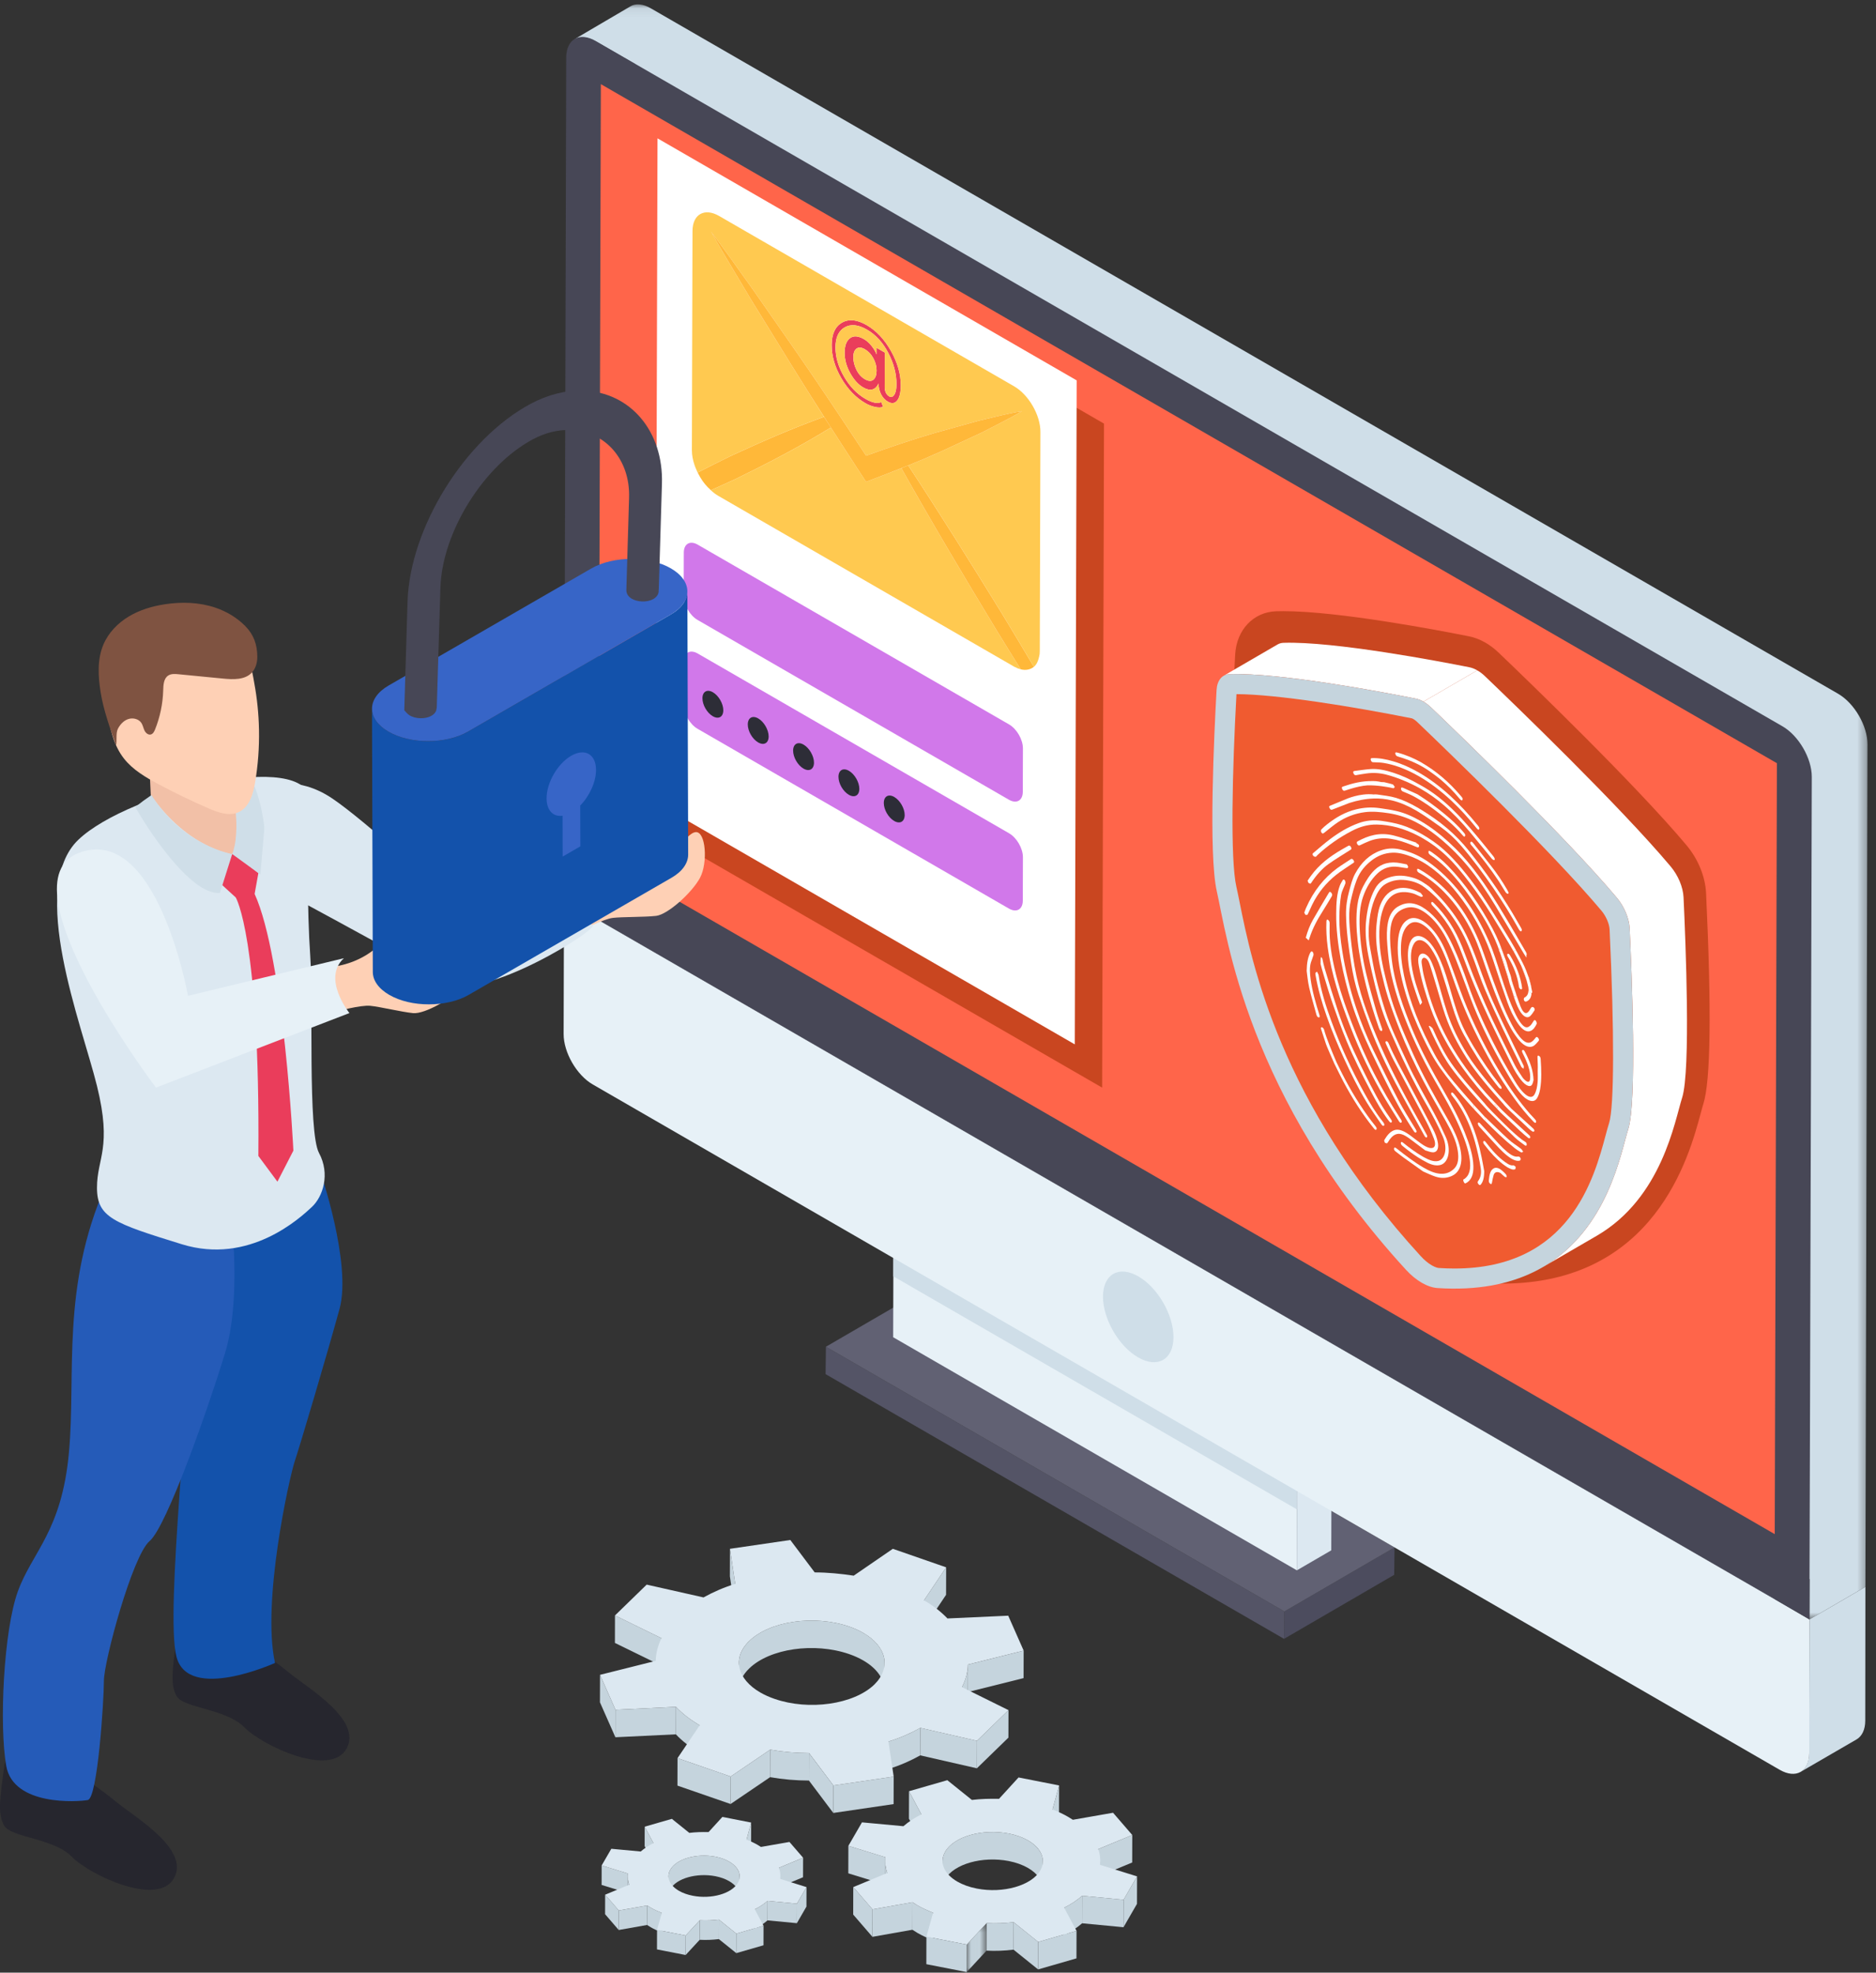 <?xml version="1.0" encoding="UTF-8"?>
<svg width="214px" height="225px" viewBox="0 0 214 225" version="1.1" xmlns="http://www.w3.org/2000/svg" xmlns:xlink="http://www.w3.org/1999/xlink">
    <rect x="0" y="0" width="214" height="225" fill="#333333" stroke="none"/>
    <!-- Generator: sketchtool 64 (101010) - https://sketch.com -->
    <title>CD636207-C3F0-4932-8613-EC82FD05533B</title>
    <desc>Created with sketchtool.</desc>
    <defs>
        <polygon id="path-1" points="0.067 0.063 147.675 0.063 147.675 184.277 0.067 184.277"></polygon>
        <polygon id="path-3" points="0.022 0.405 2.293 0.405 2.293 5.987 0.022 5.987"></polygon>
    </defs>
    <g id="Website---Desktop" stroke="none" stroke-width="1" fill="none" fill-rule="evenodd">
        <g id="Solution---Work-From-Home" transform="translate(-237, -4146)">
            <g id="05-Features" transform="translate(131, 3455)">
                <g id="Group-376" transform="translate(106, 691)">
                    <polygon id="Fill-1" fill="#4C4C5E" points="159.077 176.502 159.039 179.627 146.473 186.929 146.511 183.804"></polygon>
                    <polygon id="Fill-2" fill="#545466" points="146.511 183.804 146.473 186.929 94.177 156.736 94.215 153.611"></polygon>
                    <polygon id="Fill-3" fill="#616173" points="159.077 176.502 146.511 183.804 94.215 153.611 106.781 146.309"></polygon>
                    <polygon id="Fill-4" fill="#DCE8F1" points="151.898 164.136 151.862 176.833 147.937 179.114 147.973 166.417"></polygon>
                    <polygon id="Fill-5" fill="#E7F1F7" points="147.973 166.416 147.937 179.114 101.886 152.527 101.922 139.829"></polygon>
                    <polygon id="Fill-6" fill="#CFDEE8" points="147.973 166.416 147.956 172.168 101.905 145.58 101.922 139.829"></polygon>
                    <polygon id="Fill-7" fill="#E7F1F7" points="151.898 164.136 147.973 166.417 101.922 139.829 105.846 137.548"></polygon>
                    <polygon id="Fill-8" fill="#E1E4EA" points="68.54 9.597 73.797 6.542 73.547 101.898 68.29 104.953"></polygon>
                    <g id="Group-375" transform="translate(0, 0.436)">
                        <path d="M212.791,180.563 L212.774,195.823 C212.774,196.866 212.386,197.606 211.792,197.957 L205.386,201.674 C205.993,201.322 206.357,200.582 206.369,199.539 L206.408,184.277 L212.791,180.563 Z" id="Fill-9" fill="#CFDEE8"></path>
                        <polygon id="Fill-11" fill="#E1E4EA" points="68.29 104.517 73.547 101.462 207.704 178.917 202.447 181.972"></polygon>
                        <polygon id="Fill-13" fill="#E7F1F7" points="202.697 86.617 207.954 83.562 207.704 178.917 202.448 181.972"></polygon>
                        <polygon id="Fill-15" fill="#E7F1F7" points="68.54 9.161 73.797 6.106 207.954 83.562 202.697 86.617"></polygon>
                        <g id="Group-19" transform="translate(65.355, 0)">
                            <mask id="mask-2" fill="white">
                                <use xlink:href="#path-1"></use>
                            </mask>
                            <g id="Clip-18"></g>
                            <path d="M147.675,84.472 C147.675,82.347 146.183,79.773 144.318,78.692 L8.898,0.52 C8.002,-0.002 7.145,-0.077 6.548,0.296 L0.067,4.1 C0.664,3.727 1.602,3.717 2.534,4.238 L137.918,82.409 C139.783,83.491 141.274,86.064 141.274,88.191 L141.053,184.277 L147.436,180.563 L147.675,84.472 Z" id="Fill-17" fill="#CFDEE8" mask="url(#mask-2)"></path>
                        </g>
                        <path d="M132.082,146.899 C134.041,148.03 135.616,150.757 135.609,153.008 C135.603,155.24 134.018,156.143 132.059,155.013 C130.117,153.891 128.542,151.164 128.548,148.931 C128.555,146.68 130.139,145.777 132.082,146.899" id="Fill-20" fill="#DCE8F1"></path>
                        <path d="M202.447,181.972 L202.447,181.972 L68.29,104.517 L64.335,102.233 L64.294,117.502 C64.288,119.609 65.783,122.199 67.617,123.257 L203.012,201.428 C204.869,202.5 206.375,201.643 206.381,199.536 L206.407,184.277 L202.447,181.972 Z" id="Fill-22" fill="#E7F1F7"></path>
                        <path d="M129.852,145.15 C132.075,146.433 133.868,149.54 133.861,152.089 C133.854,154.642 132.048,155.671 129.826,154.388 C127.608,153.107 125.815,150.001 125.821,147.447 C125.829,144.899 127.634,143.869 129.852,145.15" id="Fill-24" fill="#CFDEE8"></path>
                        <path d="M202.447,181.972 L206.407,184.277 L206.676,88.173 C206.681,86.067 205.186,83.477 203.329,82.405 L67.934,4.234 C66.1,3.176 64.595,4.034 64.589,6.14 L64.335,102.233 L68.29,104.517 L202.447,181.972 Z" id="Fill-26" fill="#474756"></path>
                        <polygon id="Fill-28" fill="#FF654A" points="202.697 86.617 202.448 174.548 68.29 97.093 68.54 9.161"></polygon>
                        <path d="M171.339,145.975 C170.648,145.975 169.936,145.952 169.2,145.905 C168.117,145.834 167.025,145.485 165.955,144.867 C165.036,144.337 164.165,143.626 163.366,142.754 C146.227,124.051 142.679,106.378 141.344,99.724 C141.216,99.086 141.107,98.545 141.008,98.109 C139.997,93.697 140.506,81.242 140.9,74.211 C141.059,71.394 142.985,69.369 145.581,69.285 C145.84,69.277 146.112,69.273 146.394,69.273 C152.71,69.273 164.191,71.468 167.559,72.141 C168.185,72.263 168.826,72.507 169.444,72.864 C169.974,73.17 170.484,73.557 170.96,74.013 C174.504,77.401 186.53,89.007 192.369,95.953 C193.707,97.543 194.527,99.546 194.617,101.446 C195.247,114.772 195.141,122.856 194.306,125.474 C194.209,125.774 194.108,126.161 193.985,126.617 C192.698,131.404 188.782,145.975 171.339,145.975" id="Fill-30" fill="#C94620"></path>
                        <polygon id="Fill-32" fill="#C94620" points="78.121 20.276 77.906 96.013 125.722 123.619 125.937 47.883"></polygon>
                        <polygon id="Fill-34" fill="#FFFFFF" points="75.003 15.343 74.788 91.08 122.604 118.686 122.819 42.95"></polygon>
                        <path d="M115.11,82.195 C115.989,82.703 116.69,83.923 116.687,84.927 L116.673,89.874 C116.67,90.877 115.964,91.286 115.085,90.779 L79.566,70.271 C78.693,69.767 77.986,68.543 77.989,67.539 L78.003,62.592 C78.005,61.589 78.717,61.183 79.59,61.688 L115.11,82.195 Z" id="Fill-36" fill="#D178EA"></path>
                        <path d="M115.11,94.61 C115.989,95.118 116.69,96.339 116.687,97.343 L116.673,102.289 C116.67,103.292 115.964,103.702 115.085,103.194 L79.566,82.687 C78.693,82.183 77.986,80.958 77.989,79.955 L78.003,75.008 C78.005,74.005 78.717,73.599 79.59,74.103 L115.11,94.61 Z" id="Fill-38" fill="#D178EA"></path>
                        <path d="M102.012,90.469 C102.666,90.846 103.201,91.773 103.199,92.525 C103.197,93.287 102.658,93.583 102.004,93.205 C101.34,92.822 100.816,91.913 100.818,91.15 C100.82,90.398 101.348,90.086 102.012,90.469" id="Fill-40" fill="#2D2D37"></path>
                        <path d="M96.84,87.483 C97.494,87.861 98.029,88.787 98.026,89.538 C98.024,90.301 97.486,90.597 96.832,90.219 C96.168,89.836 95.644,88.926 95.646,88.164 C95.648,87.412 96.176,87.1 96.84,87.483" id="Fill-42" fill="#2D2D37"></path>
                        <path d="M91.668,84.497 C92.322,84.875 92.857,85.801 92.854,86.552 C92.852,87.315 92.314,87.611 91.66,87.233 C90.996,86.85 90.472,85.94 90.473,85.177 C90.475,84.426 91.004,84.114 91.668,84.497" id="Fill-44" fill="#2D2D37"></path>
                        <path d="M86.496,81.511 C87.15,81.888 87.685,82.815 87.682,83.566 C87.68,84.329 87.142,84.625 86.488,84.247 C85.824,83.864 85.299,82.954 85.301,82.191 C85.303,81.44 85.832,81.128 86.496,81.511" id="Fill-46" fill="#2D2D37"></path>
                        <path d="M81.323,78.525 C81.977,78.902 82.512,79.829 82.51,80.58 C82.508,81.342 81.969,81.638 81.315,81.261 C80.652,80.878 80.127,79.968 80.129,79.205 C80.131,78.454 80.66,78.142 81.323,78.525" id="Fill-48" fill="#2D2D37"></path>
                        <path d="M80.356,54.704 C80.34,54.684 80.324,54.663 80.308,54.642 C80.333,54.674 80.358,54.706 80.384,54.738 C80.374,54.726 80.365,54.716 80.356,54.704" id="Fill-50" fill="#F2F2F2"></path>
                        <path d="M80.658,55.057 C80.621,55.017 80.585,54.977 80.549,54.936 C80.585,54.977 80.621,55.017 80.658,55.057" id="Fill-52" fill="#F2F2F2"></path>
                        <path d="M80.246,54.561 C80.219,54.524 80.193,54.488 80.166,54.451 C80.193,54.488 80.219,54.524 80.246,54.561" id="Fill-54" fill="#F2F2F2"></path>
                        <path d="M116.888,75.969 C116.877,75.969 116.867,75.969 116.857,75.968 C116.867,75.969 116.877,75.969 116.888,75.969" id="Fill-56" fill="#F2F2F2"></path>
                        <path d="M117.938,75.625 C117.885,75.666 117.83,75.703 117.772,75.738 C117.83,75.703 117.885,75.666 117.938,75.625" id="Fill-58" fill="#F2F2F2"></path>
                        <path d="M79.786,53.844 C79.779,53.831 79.772,53.819 79.765,53.806 C79.773,53.819 79.779,53.831 79.786,53.844" id="Fill-60" fill="#F2F2F2"></path>
                        <path d="M79.765,53.806 C79.796,53.862 79.827,53.917 79.859,53.972 C79.826,53.916 79.795,53.861 79.765,53.806" id="Fill-62" fill="#FFFFFF"></path>
                        <path d="M79.765,53.806 C79.749,53.776 79.733,53.746 79.717,53.717 C79.733,53.746 79.749,53.776 79.765,53.806" id="Fill-64" fill="#F2F2F2"></path>
                        <path d="M80.026,54.245 C80.011,54.221 79.996,54.198 79.981,54.174 C79.996,54.198 80.011,54.221 80.026,54.245" id="Fill-66" fill="#F2F2F2"></path>
                        <path d="M79.65,53.59 C79.643,53.576 79.635,53.561 79.628,53.547 C79.635,53.561 79.643,53.576 79.65,53.59" id="Fill-68" fill="#F2F2F2"></path>
                        <path d="M80.109,54.37 C80.081,54.328 80.054,54.286 80.026,54.245 C80.054,54.286 80.081,54.328 80.109,54.37" id="Fill-70" fill="#F2F2F2"></path>
                        <path d="M79.765,53.806 C79.705,53.697 79.647,53.588 79.591,53.477 C79.648,53.586 79.704,53.694 79.765,53.806" id="Fill-72" fill="#FFFFFF"></path>
                        <path d="M93.999,47.108 C94.263,47.523 94.524,47.925 94.783,48.324 C91.235,50.511 87.619,52.389 83.962,54.176 C83.004,54.622 82.045,55.05 81.088,55.481 C80.61,55.055 80.19,54.548 79.858,53.973 C79.757,53.798 79.671,53.629 79.584,53.463 C80.805,52.835 82.039,52.214 83.273,51.611 C86.816,49.976 90.371,48.414 93.999,47.108" id="Fill-74" fill="#FFB839"></path>
                        <path d="M79.591,53.477 C79.589,53.473 79.586,53.468 79.584,53.463 C79.598,53.491 79.613,53.518 79.628,53.547 C79.615,53.523 79.603,53.5 79.591,53.477" id="Fill-76" fill="#F2F2F2"></path>
                        <path d="M80.167,54.451 C80.147,54.424 80.128,54.397 80.109,54.369 C80.128,54.397 80.148,54.424 80.167,54.451" id="Fill-78" fill="#F2F2F2"></path>
                        <path d="M80.485,54.861 C80.45,54.82 80.417,54.78 80.383,54.738 C80.417,54.78 80.45,54.82 80.485,54.861" id="Fill-80" fill="#F2F2F2"></path>
                        <path d="M80.722,55.127 C80.701,55.104 80.68,55.08 80.659,55.057 C80.68,55.08 80.701,55.104 80.722,55.127" id="Fill-82" fill="#F2F2F2"></path>
                        <path d="M80.846,55.252 C80.805,55.211 80.763,55.169 80.722,55.127 C80.763,55.169 80.805,55.211 80.846,55.252" id="Fill-84" fill="#F2F2F2"></path>
                        <path d="M80.902,55.308 C80.883,55.29 80.864,55.271 80.846,55.252 C80.864,55.271 80.883,55.29 80.902,55.308" id="Fill-86" fill="#F2F2F2"></path>
                        <path d="M80.356,54.704 C80.579,54.987 80.824,55.247 81.087,55.482 C81.33,55.715 81.598,55.92 81.88,56.088 C81.32,55.754 80.798,55.273 80.356,54.704" id="Fill-88" fill="#FFFFFF"></path>
                        <path d="M102.82,52.966 C106.341,59.231 109.934,65.272 113.571,71.27 C114.523,72.82 115.477,74.37 116.443,75.911 C116.211,75.852 115.955,75.751 115.687,75.606 L81.941,56.124 C81.598,55.919 81.33,55.715 81.088,55.481 C82.045,55.05 83.004,54.622 83.962,54.175 C87.62,52.389 91.236,50.511 94.779,48.326 C96.109,50.399 97.447,52.46 98.79,54.519 C100.135,54.011 101.481,53.498 102.82,52.966" id="Fill-90" fill="#FFC950"></path>
                        <path d="M117.763,75.744 C117.751,75.752 117.737,75.757 117.724,75.764 C117.74,75.755 117.757,75.747 117.772,75.738 C117.769,75.74 117.766,75.742 117.763,75.744" id="Fill-92" fill="#F2F2F2"></path>
                        <path d="M103.603,52.649 C107.213,58.136 110.751,63.794 114.272,69.508 C115.499,71.532 116.726,73.574 117.938,75.625 C117.546,75.931 117.039,76.055 116.443,75.911 C115.477,74.37 114.524,72.82 113.571,71.27 C109.934,65.272 106.341,59.231 102.82,52.966 C103.08,52.865 103.342,52.749 103.603,52.649" id="Fill-94" fill="#FFB839"></path>
                        <path d="M116.672,75.953 C116.663,75.952 116.654,75.951 116.645,75.949 C116.654,75.951 116.663,75.952 116.672,75.953" id="Fill-96" fill="#F2F2F2"></path>
                        <path d="M117.063,75.964 C117.006,75.969 116.947,75.97 116.887,75.969 C116.947,75.97 117.006,75.969 117.063,75.964" id="Fill-98" fill="#F2F2F2"></path>
                        <path d="M117.276,75.934 C117.272,75.935 117.268,75.936 117.264,75.937 C117.268,75.936 117.272,75.935 117.276,75.934" id="Fill-100" fill="#F2F2F2"></path>
                        <path d="M117.362,75.914 C117.334,75.921 117.305,75.928 117.276,75.934 C117.318,75.925 117.358,75.914 117.399,75.902 C117.386,75.905 117.375,75.911 117.362,75.914" id="Fill-102" fill="#F2F2F2"></path>
                        <path d="M117.724,75.764 C117.681,75.788 117.637,75.811 117.592,75.831 C117.637,75.811 117.681,75.788 117.724,75.764" id="Fill-104" fill="#F2F2F2"></path>
                        <path d="M117.763,75.744 C117.64,75.82 117.506,75.877 117.363,75.914 C117.505,75.876 117.638,75.818 117.763,75.744" id="Fill-106" fill="#FFFFFF"></path>
                        <path d="M99.636,42.87 C99.874,42.666 99.994,42.323 99.995,41.84 C99.997,41.357 99.874,40.888 99.627,40.43 C99.381,39.972 99.058,39.629 98.661,39.4 C98.264,39.171 97.944,39.147 97.702,39.33 C97.461,39.512 97.339,39.837 97.338,40.306 C97.337,40.774 97.453,41.25 97.691,41.737 C97.927,42.221 98.252,42.582 98.662,42.819 C99.072,43.056 99.397,43.074 99.636,42.87 M101.632,39.59 C102.381,40.92 102.755,42.228 102.751,43.515 C102.749,44.325 102.614,44.901 102.345,45.243 C102.077,45.587 101.72,45.632 101.278,45.376 C100.959,45.192 100.704,44.918 100.517,44.559 C100.328,44.2 100.228,43.784 100.216,43.312 C99.849,44.066 99.265,44.215 98.463,43.752 C97.903,43.428 97.41,42.884 96.985,42.121 C96.56,41.358 96.347,40.579 96.35,39.785 C96.352,38.993 96.557,38.443 96.962,38.138 C97.367,37.831 97.902,37.87 98.567,38.255 C98.866,38.427 99.15,38.681 99.417,39.015 C99.683,39.348 99.875,39.673 99.992,39.988 L99.994,39.235 L100.932,39.776 L100.921,43.696 C100.919,44.22 101.096,44.585 101.455,44.792 C101.658,44.909 101.841,44.845 102.009,44.6 C102.177,44.356 102.261,43.956 102.263,43.403 C102.266,42.205 101.954,41.008 101.327,39.814 C100.701,38.619 99.892,37.736 98.897,37.162 C97.904,36.589 97.057,36.501 96.358,36.9 C95.659,37.299 95.307,38.055 95.304,39.171 C95.301,40.286 95.628,41.407 96.283,42.531 C96.94,43.656 97.752,44.499 98.723,45.06 C99.505,45.511 100.105,45.633 100.524,45.425 L100.737,45.964 C100.508,46.056 100.205,46.064 99.827,45.984 C99.449,45.904 99.081,45.761 98.722,45.554 C97.628,44.922 96.712,43.973 95.974,42.707 C95.237,41.442 94.87,40.18 94.874,38.923 C94.877,37.666 95.269,36.813 96.047,36.365 C96.824,35.919 97.762,36.013 98.86,36.647 C99.958,37.28 100.882,38.262 101.632,39.59" id="Fill-108" fill="#EA3D5B"></path>
                        <path d="M98.661,39.4 C99.058,39.629 99.381,39.972 99.627,40.43 C99.874,40.888 99.997,41.357 99.996,41.84 C99.994,42.323 99.874,42.666 99.636,42.869 C99.396,43.074 99.072,43.056 98.662,42.819 C98.252,42.582 97.927,42.221 97.691,41.737 C97.453,41.25 97.336,40.774 97.338,40.306 C97.339,39.837 97.461,39.512 97.703,39.33 C97.944,39.147 98.264,39.171 98.661,39.4" id="Fill-110" fill="#FFC950"></path>
                        <path d="M102.345,45.243 C102.614,44.901 102.749,44.325 102.751,43.515 C102.755,42.229 102.381,40.92 101.632,39.59 C100.882,38.262 99.958,37.281 98.86,36.647 C97.762,36.013 96.824,35.92 96.046,36.366 C95.268,36.814 94.877,37.666 94.874,38.923 C94.87,40.18 95.238,41.442 95.974,42.707 C96.711,43.973 97.628,44.922 98.722,45.554 C99.081,45.761 99.449,45.904 99.827,45.984 C100.206,46.064 100.508,46.056 100.737,45.964 L100.524,45.426 C100.105,45.633 99.505,45.511 98.723,45.059 C97.752,44.499 96.94,43.656 96.283,42.531 C95.628,41.407 95.301,40.286 95.304,39.171 C95.307,38.055 95.659,37.3 96.358,36.899 C97.058,36.501 97.904,36.589 98.897,37.162 C99.892,37.736 100.701,38.62 101.327,39.814 C101.954,41.008 102.266,42.204 102.262,43.403 C102.261,43.956 102.177,44.356 102.009,44.6 C101.841,44.845 101.658,44.909 101.455,44.792 C101.097,44.585 100.919,44.22 100.921,43.695 L100.931,39.776 L99.994,39.235 L99.992,39.989 C99.874,39.673 99.683,39.349 99.417,39.015 C99.15,38.681 98.866,38.428 98.567,38.254 C97.902,37.87 97.367,37.831 96.962,38.137 C96.556,38.443 96.352,38.993 96.35,39.786 C96.348,40.579 96.56,41.358 96.985,42.121 C97.41,42.884 97.903,43.428 98.463,43.751 C99.265,44.214 99.849,44.067 100.215,43.312 C100.228,43.784 100.328,44.2 100.516,44.559 C100.704,44.919 100.959,45.193 101.278,45.377 C101.72,45.632 102.077,45.587 102.345,45.243 L102.345,45.243 Z M115.68,43.625 C117.345,44.586 118.687,46.911 118.682,48.823 L118.611,73.829 C118.603,74.072 118.6,74.114 118.596,74.155 C118.459,74.966 118.245,75.365 117.938,75.624 C116.726,73.574 115.499,71.532 114.272,69.508 C110.751,63.794 107.213,58.135 103.605,52.652 C104.878,52.138 106.144,51.603 107.399,51.036 L112.032,48.884 C113.542,48.088 115.096,47.361 116.579,46.459 C114.895,46.733 113.269,47.174 111.601,47.567 L106.71,48.925 C104.039,49.698 101.412,50.605 98.799,51.543 C96.199,47.596 93.586,43.662 90.913,39.805 L86.045,32.813 C84.399,30.505 82.767,28.184 81.106,25.979 C82.577,28.586 84.107,31.093 85.608,33.628 L90.228,41.122 C91.476,43.136 92.734,45.128 93.999,47.108 C90.371,48.413 86.816,49.975 83.273,51.611 C82.039,52.214 80.805,52.835 79.584,53.463 C79.558,53.412 79.533,53.359 79.509,53.305 C79.409,53.092 79.319,52.867 79.239,52.647 C79.038,52.065 78.923,51.466 78.925,50.916 L78.996,25.911 C79.001,23.999 80.367,23.237 82.031,24.198 L115.68,43.625 Z" id="Fill-112" fill="#FFC950"></path>
                        <path d="M116.579,46.459 C115.096,47.361 113.542,48.088 112.032,48.884 L107.399,51.036 C106.144,51.603 104.878,52.137 103.605,52.652 C103.341,52.748 103.08,52.865 102.818,52.963 C101.481,53.498 100.136,54.011 98.79,54.519 C97.446,52.46 96.109,50.399 94.778,48.326 C94.524,47.925 94.263,47.524 94.004,47.107 C92.734,45.128 91.476,43.135 90.228,41.122 L85.608,33.628 C84.107,31.094 82.577,28.586 81.106,25.979 C82.767,28.184 84.399,30.505 86.045,32.813 L90.913,39.805 C93.586,43.663 96.199,47.596 98.799,51.543 C101.412,50.605 104.039,49.698 106.709,48.925 L111.601,47.567 C113.269,47.173 114.895,46.733 116.579,46.459" id="Fill-114" fill="#FFB839"></path>
                        <path d="M79.508,53.306 C79.407,53.09 79.316,52.871 79.238,52.647 C79.319,52.867 79.409,53.093 79.508,53.306" id="Fill-116" fill="#FFFFFF"></path>
                        <path d="M27.405,186.289 C27.405,186.289 30.695,188.496 32.944,190.329 C35.192,192.162 41.356,195.743 39.524,199.033 C37.691,202.323 29.945,198.7 27.863,196.576 C25.78,194.452 20.949,194.411 20.158,193.036 C19.367,191.662 19.7,189.787 20.158,186.289 C20.616,182.791 27.405,186.289 27.405,186.289" id="Fill-118" fill="#26262E"></path>
                        <path d="M7.723,201.05 C7.723,201.05 11.013,203.257 13.262,205.09 C15.511,206.923 21.675,210.504 19.842,213.794 C18.01,217.085 10.263,213.461 8.181,211.337 C6.099,209.213 1.268,209.171 0.477,207.797 C-0.315,206.423 0.019,204.548 0.477,201.05 C0.935,197.552 7.723,201.05 7.723,201.05" id="Fill-120" fill="#26262E"></path>
                        <path d="M36.48,133.036 C36.48,133.036 40.159,143.663 38.728,148.875 C37.298,154.087 34.232,164.409 33.619,166.248 C33.006,168.088 29.838,182.293 31.371,189.242 C31.371,189.242 21.458,193.738 20.129,188.527 C18.801,183.315 21.867,157.971 21.56,149.284 C21.254,140.598 20.987,137.571 22.091,136.325 C23.195,135.08 35.609,130.189 36.48,133.036" id="Fill-122" fill="#1352AB"></path>
                        <path d="M26.363,138.452 C26.363,138.452 27.59,147.649 25.648,153.985 C23.706,160.321 19.005,173.708 17.063,175.344 C15.122,176.979 11.852,189.037 11.852,191.286 C11.852,193.534 11.137,204.673 10.013,204.877 C8.888,205.082 1.53,205.593 0.713,200.994 C-0.105,196.396 0.406,185.563 2.041,181.066 C3.676,176.57 7.049,174.219 7.866,165.226 C8.684,156.233 6.946,146.423 12.056,134.773 C12.056,134.773 25.443,135.897 26.363,138.452" id="Fill-124" fill="#255BB8"></path>
                        <path d="M35.378,90.92 C35.009,95.064 35.035,103.537 35.391,108.603 C35.746,113.668 35.101,128.68 36.391,131.075 C37.68,133.47 36.851,136.048 35.562,137.246 C34.273,138.443 28.47,143.877 20.734,141.482 C12.997,139.087 11.063,138.443 11.063,135.035 C11.063,131.628 12.813,130.523 11.063,123.431 C9.313,116.339 3.143,100.866 8.945,95.34 C14.747,89.814 35.177,84.93 35.378,90.92" id="Fill-126" fill="#DCE8F1"></path>
                        <path d="M29.472,99.148 L26.336,96.67 L25.122,100.311 L26.892,101.929 C26.892,101.929 29.674,106.48 29.472,131.413 L31.646,134.346 L33.467,130.805 C33.467,130.805 32.409,108.91 29.046,101.526 L29.472,99.148 Z" id="Fill-128" fill="#EA3D5B"></path>
                        <path d="M17.198,90.253 C21.545,96.424 26.53,97.004 26.53,97.004 C27.572,96.12 26.412,86.057 26.565,83.219 C26.717,80.424 16.552,78.027 16.675,79.633 C16.798,81.23 17.198,90.253 17.198,90.253" id="Fill-130" fill="#F2C0A7"></path>
                        <path d="M15.432,91.611 C16.601,93.735 21.664,101.702 25.088,101.414 L26.488,96.978 C26.488,96.978 20.973,96.106 17.276,90.252 C16.634,90.689 16.016,91.142 15.432,91.611" id="Fill-132" fill="#CFDEE8"></path>
                        <path d="M26.488,96.979 L30.218,99.687 C30.218,99.687 31.033,92.986 28.497,88.054 L27.213,86.63 C26.826,86.655 26.447,86.688 26.068,86.737 C26.662,89.446 27.518,94.41 26.488,96.979" id="Fill-134" fill="#CFDEE8"></path>
                        <path d="M29.09,88.868 C28.866,90.18 28.425,91.656 27.211,92.204 C26.138,92.689 24.892,92.244 23.811,91.776 C21.861,90.931 19.944,90.006 18.069,89.005 C16.614,88.228 15.145,87.373 14.131,86.073 C12.941,84.547 12.503,82.574 12.272,80.654 C12.038,78.711 11.991,76.689 12.667,74.853 C13.826,71.702 17.195,69.552 20.55,69.698 C23.347,69.82 25.97,71.474 27.453,73.822 C27.765,74.316 28.117,74.802 28.414,75.304 C28.781,75.926 28.864,76.719 28.995,77.417 C29.327,79.195 29.51,81.001 29.544,82.809 C29.582,84.837 29.431,86.869 29.09,88.868" id="Fill-136" fill="#FED0B5"></path>
                        <path d="M29.351,74.495 C29.351,75.156 29.161,75.842 28.699,76.314 C27.901,77.128 26.597,77.075 25.462,76.965 C23.761,76.799 22.062,76.634 20.361,76.469 C19.963,76.43 19.53,76.398 19.193,76.615 C18.666,76.953 18.635,77.693 18.617,78.319 C18.572,79.839 18.258,81.351 17.691,82.762 C17.594,83.005 17.457,83.274 17.204,83.34 C16.907,83.418 16.618,83.165 16.484,82.889 C16.349,82.613 16.302,82.295 16.135,82.037 C15.833,81.565 15.175,81.406 14.642,81.578 C14.109,81.751 13.699,82.197 13.446,82.696 C13.193,83.196 13.359,84.034 13.244,84.582 C12.572,82.715 11.792,80.502 11.482,78.542 C11.191,76.709 11.075,74.764 11.806,73.058 C12.381,71.717 13.451,70.623 14.703,69.873 C15.954,69.124 17.381,68.703 18.823,68.484 C20.74,68.193 22.733,68.254 24.57,68.875 C25.838,69.303 27.023,70.008 27.967,70.961 C28.946,71.95 29.351,73.092 29.351,74.495" id="Fill-138" fill="#7F5341"></path>
                        <path d="M66.244,105.739 C66.244,105.739 68.81,104.377 69.929,104.257 C71.038,104.13 73.501,104.181 74.849,104.029 C76.196,103.869 78.965,101.366 79.865,99.663 C80.757,97.967 80.52,94.359 79.343,94.478 C78.613,94.556 77.748,95.868 76.808,97.057 C75.738,98.412 73.942,99.024 72.302,98.482 C72.205,98.45 72.135,98.421 72.103,98.398 C71.867,98.235 73.43,96.24 74.119,95.72 C74.809,95.2 75.413,93.469 74.662,93.167 C73.911,92.866 72.943,94.433 71.234,95.471 C70.563,95.881 69.863,96.681 69.239,97.531 C67.914,99.342 65.975,100.556 63.804,101.142 C63.644,101.183 63.482,101.233 63.321,101.291 C61.674,101.872 66.244,105.739 66.244,105.739" id="Fill-140" fill="#FED0B5"></path>
                        <path d="M30.574,89.19 C30.574,89.19 33.9,87.967 37.845,90.6 C41.788,93.232 49.843,100.972 51.975,101.458 C54.109,101.943 65.496,100.271 65.496,100.271 C65.496,100.271 66.491,104.775 67.586,105.059 C68.68,105.343 54.857,114.014 50.943,111.603 C47.028,109.191 29.655,99.86 29.655,99.86 L30.574,89.19 Z" id="Fill-142" fill="#DCE8F1"></path>
                        <path d="M38.345,114.946 C38.345,114.946 41.143,114.166 42.261,114.29 C43.373,114.403 45.767,114.982 47.116,115.123 C48.466,115.256 51.707,113.405 52.952,111.934 C54.187,110.47 54.73,106.895 53.554,106.758 C52.825,106.678 51.699,107.774 50.526,108.734 C49.19,109.828 47.304,110.039 45.819,109.158 C45.731,109.106 45.669,109.063 45.642,109.033 C45.446,108.824 47.402,107.21 48.186,106.85 C48.971,106.49 49.933,104.929 49.264,104.473 C48.595,104.018 47.314,105.342 45.422,105.989 C44.678,106.245 43.823,106.876 43.031,107.573 C41.349,109.057 39.195,109.827 36.949,109.933 C36.782,109.938 36.614,109.952 36.444,109.975 C34.712,110.189 38.345,114.946 38.345,114.946" id="Fill-144" fill="#FED0B5"></path>
                        <path d="M21.445,113.147 C21.445,113.147 17.931,93.468 9.005,96.841 C0.079,100.215 17.79,123.619 17.79,123.619 L39.86,115.115 C39.86,115.115 36.697,111.179 39.227,108.859 L21.445,113.147 Z" id="Fill-146" fill="#E7F1F7"></path>
                        <path d="M168.517,76.026 L162.376,79.594 C162.078,79.42 161.78,79.305 161.495,79.25 C158.138,78.576 146.053,76.264 140.269,76.457 C140.017,76.462 139.788,76.526 139.595,76.64 L145.736,73.072 C145.929,72.958 146.158,72.893 146.411,72.884 C152.194,72.696 164.279,75.008 167.637,75.678 C167.921,75.737 168.219,75.852 168.517,76.026" id="Fill-148" fill="#FFFFFF"></path>
                        <path d="M191.885,124.77 C191.041,127.398 189.605,136.181 182.148,140.516 L176.007,144.084 C183.465,139.754 184.9,130.967 185.743,128.338 C186.734,125.238 186.143,110.626 185.9,105.475 C185.845,104.315 185.289,102.976 184.423,101.948 C178.658,95.092 166.605,83.465 163.256,80.268 C162.968,79.993 162.674,79.764 162.376,79.594 L168.517,76.026 C168.815,76.196 169.113,76.42 169.398,76.696 C172.746,79.897 184.804,91.523 190.564,98.38 C191.431,99.408 191.986,100.742 192.045,101.903 C192.288,107.058 192.876,121.665 191.885,124.77" id="Fill-150" fill="#FFFFFF"></path>
                        <path d="M162.374,79.593 C162.672,79.765 162.969,79.991 163.256,80.267 C166.603,83.466 178.66,95.091 184.424,101.948 C185.29,102.977 185.846,104.313 185.901,105.474 C186.145,110.626 186.734,125.236 185.743,128.341 C184.568,132.007 182.236,147.667 163.996,146.482 C163.419,146.444 162.802,146.235 162.187,145.88 C161.571,145.524 160.955,145.021 160.382,144.396 C142.195,124.549 139.956,106.25 138.806,101.241 C137.835,97.004 138.505,83.121 138.777,78.266 C138.839,77.173 139.401,76.483 140.269,76.455 C146.053,76.266 158.137,78.578 161.494,79.249 C161.78,79.304 162.077,79.421 162.374,79.593" id="Fill-152" fill="#C5D4DD"></path>
                        <path d="M165.92,144.253 C165.345,144.253 164.747,144.232 164.144,144.193 C164.046,144.187 163.768,144.145 163.333,143.894 C162.916,143.653 162.48,143.291 162.073,142.846 C145.985,125.292 142.779,109.317 141.41,102.495 C141.269,101.796 141.15,101.204 141.04,100.728 C140.324,97.602 140.571,87.387 141.047,78.738 C145.677,78.752 154.4,80.17 161.044,81.498 C161.055,81.5 161.114,81.514 161.226,81.578 C161.324,81.635 161.479,81.74 161.669,81.922 C165.166,85.265 177.007,96.689 182.669,103.424 C183.201,104.056 183.579,104.924 183.611,105.584 C184.159,117.167 184.138,125.827 183.558,127.644 C183.434,128.029 183.309,128.496 183.164,129.036 C181.837,133.975 179.075,144.253 165.92,144.253" id="Fill-154" fill="#F05B30"></path>
                        <path d="M165.704,124.194 C165.761,124.227 165.824,124.293 165.888,124.37 C166.671,125.32 167.273,126.383 167.772,127.511 C168.379,128.885 168.74,130.237 169.014,131.582 C169.14,132.198 169.246,132.81 169.309,133.144 C169.301,133.933 169.175,134.348 168.93,134.659 C168.879,134.725 168.816,134.754 168.741,134.711 C168.71,134.693 168.677,134.663 168.642,134.619 C168.522,134.469 168.55,134.359 168.614,134.27 C168.872,133.918 169.013,133.462 168.914,132.824 C168.834,132.311 168.737,131.791 168.618,131.265 C168.398,130.295 168.157,129.324 167.776,128.332 C167.268,127.008 166.624,125.761 165.717,124.646 C165.605,124.505 165.473,124.354 165.552,124.227 C165.591,124.162 165.644,124.16 165.704,124.194" id="Fill-156" fill="#FFFFFF"></path>
                        <path d="M170.576,125.494 C170.67,125.629 170.756,125.767 170.87,125.946 C170.803,125.966 170.751,125.991 170.738,125.984 L170.736,125.982 C170.644,125.848 170.557,125.706 170.469,125.569 C170.507,125.544 170.567,125.489 170.576,125.494" id="Fill-158" fill="#FFFFFF"></path>
                        <path d="M150.831,116.742 C150.9,116.782 151.009,116.903 151.027,116.968 C151.324,118.052 151.985,119.623 152.446,120.696 C152.552,120.915 152.65,121.115 152.747,121.315 C153.683,123.247 154.758,125.098 156.009,126.84 C156.275,127.212 156.556,127.577 156.841,127.933 C156.972,128.099 157.101,128.258 157.006,128.391 C156.966,128.447 156.919,128.448 156.87,128.42 C156.797,128.378 156.719,128.271 156.651,128.184 C155.363,126.582 154.26,124.832 153.27,122.99 C153.033,122.553 152.587,121.625 152.246,120.953 L152.231,120.926 C152.175,120.813 152.152,120.765 152.155,120.767 C152.157,120.768 152.162,120.777 152.172,120.794 C151.946,120.286 151.359,118.955 151.264,118.665 C151.078,118.1 150.897,117.533 150.706,116.967 C150.644,116.783 150.709,116.715 150.799,116.729 C150.808,116.73 150.819,116.735 150.831,116.742" id="Fill-160" fill="#FFFFFF"></path>
                        <path d="M150.236,110.39 C150.32,110.576 150.402,110.698 150.416,110.797 C150.676,112.525 151.229,114.292 151.884,116.073 C152.911,118.865 154.176,121.6 155.653,124.274 C156.277,125.407 156.946,126.508 157.742,127.507 C157.863,127.659 157.975,127.839 157.88,127.947 C157.837,127.996 157.788,127.994 157.736,127.965 C157.66,127.92 157.58,127.814 157.518,127.721 C156.976,126.924 156.411,126.141 155.912,125.314 C154.932,123.693 154.099,122.004 153.312,120.297 C152.573,118.694 151.902,117.087 151.332,115.465 C150.78,113.9 150.337,112.348 150.073,110.824 C150.057,110.73 150.036,110.622 150.058,110.556 C150.079,110.489 150.149,110.466 150.236,110.39" id="Fill-162" fill="#FFFFFF"></path>
                        <path d="M149.681,108.093 C149.71,108.109 149.74,108.139 149.772,108.186 C149.827,108.268 149.851,108.44 149.828,108.517 C149.745,108.804 149.626,109.056 149.54,109.34 C149.37,109.9 149.412,110.589 149.513,111.314 C149.695,112.616 150.076,113.955 150.502,115.305 C150.557,115.477 150.568,115.618 150.432,115.609 C150.4,115.607 150.372,115.597 150.345,115.582 C150.259,115.532 150.199,115.417 150.163,115.284 C149.886,114.254 149.571,113.216 149.34,112.198 C149.174,111.46 149.119,110.748 149.056,110.31 C149.074,109.338 149.208,108.737 149.459,108.234 C149.474,108.207 149.495,108.188 149.512,108.162 C149.553,108.094 149.611,108.052 149.681,108.093" id="Fill-164" fill="#FFFFFF"></path>
                        <path d="M150.727,108.746 C150.75,108.759 150.782,108.798 150.826,108.873 L150.851,108.922 C150.919,109.269 150.994,109.618 151.095,109.968 C151.562,111.558 152.054,113.151 152.579,114.745 C153.25,116.786 154.101,118.808 155.087,120.813 C155.906,122.478 156.714,124.149 157.68,125.751 C157.96,126.215 158.274,126.654 158.577,127.103 C158.686,127.263 158.843,127.445 158.742,127.568 C158.7,127.62 158.652,127.62 158.601,127.59 C158.525,127.547 158.444,127.438 158.369,127.337 C157.613,126.317 156.989,125.207 156.396,124.081 C155.389,122.171 154.412,120.243 153.597,118.277 C153.027,116.906 152.533,115.52 152.053,114.14 C151.659,113.007 151.319,111.87 150.981,110.739 C150.856,110.318 150.736,109.898 150.631,109.482 C150.636,109.463 150.642,109.446 150.643,109.419 C150.641,109.252 150.63,109.076 150.649,108.921 C150.663,108.809 150.675,108.716 150.727,108.746" id="Fill-166" fill="#FFFFFF"></path>
                        <path d="M158.241,118.35 C158.306,118.388 158.361,118.468 158.404,118.569 C159.025,120.057 159.834,121.476 160.594,122.914 C161.546,124.711 162.503,126.503 163.443,128.304 C163.726,128.843 163.946,129.402 164.03,129.957 C164.134,130.634 163.883,131.063 163.362,130.996 C163.102,130.962 162.819,130.846 162.578,130.776 C162.02,130.358 161.506,129.979 160.994,129.585 C160.779,129.421 160.565,129.266 160.354,129.145 C160.04,128.963 159.733,128.855 159.443,128.897 C159.036,128.955 158.756,129.231 158.512,129.555 C158.415,129.681 158.347,129.849 158.237,129.954 C158.197,129.992 158.094,129.964 158.013,129.917 C158.002,129.91 157.991,129.904 157.981,129.897 C157.947,129.871 157.88,129.649 157.906,129.607 C158.197,129.124 158.515,128.676 159.016,128.485 C159.427,128.329 159.884,128.461 160.364,128.738 C160.56,128.851 160.76,128.989 160.963,129.141 C161.415,129.477 161.863,129.847 162.318,130.143 C162.377,130.182 162.438,130.22 162.499,130.255 C162.729,130.387 162.965,130.488 163.17,130.511 C163.684,130.573 163.845,130.148 163.571,129.439 C163.317,128.78 163.027,128.113 162.692,127.476 C161.477,125.163 160.229,122.865 159.009,120.553 C158.676,119.921 158.398,119.267 158.094,118.622 C158.025,118.47 158.009,118.358 158.121,118.331 C158.164,118.321 158.204,118.329 158.241,118.35" id="Fill-168" fill="#FFFFFF"></path>
                        <path d="M151.486,104.481 C151.632,104.576 151.679,104.734 151.675,104.89 C151.666,105.179 151.67,105.479 151.669,105.914 C151.686,107.55 152.053,109.447 152.574,111.393 C153.006,113 153.578,114.613 154.195,116.226 C154.946,118.192 155.787,120.139 156.776,122.056 C157.653,123.758 158.618,125.407 159.656,127.015 C159.704,127.088 159.75,127.162 159.799,127.235 C159.9,127.386 159.936,127.526 159.857,127.601 C159.817,127.638 159.773,127.638 159.727,127.612 C159.674,127.581 159.619,127.515 159.568,127.432 C159.057,126.608 158.532,125.794 158.036,124.958 C156.432,122.252 155.106,119.458 154.009,116.592 C153.441,115.111 152.901,113.633 152.461,112.152 C152.003,110.614 151.655,109.099 151.457,107.624 C151.319,106.593 151.268,105.601 151.307,104.657 C151.313,104.504 151.36,104.409 151.486,104.481" id="Fill-170" fill="#FFFFFF"></path>
                        <path d="M151.772,101.308 C151.796,101.322 151.824,101.345 151.854,101.38 C152,101.547 151.982,101.684 151.921,101.788 C151.588,102.345 151.258,102.906 150.913,103.449 C150.312,104.399 149.748,105.389 149.371,106.582 C149.345,106.668 149.313,106.749 149.285,106.832 C149.201,106.744 149.112,106.659 149.023,106.58 C149.005,106.565 148.989,106.553 148.973,106.543 C148.965,106.539 148.957,106.535 148.95,106.532 C149.156,105.777 149.426,105.086 149.772,104.475 C150.365,103.429 150.982,102.41 151.592,101.384 C151.631,101.318 151.685,101.257 151.772,101.308" id="Fill-172" fill="#FFFFFF"></path>
                        <path d="M171.076,132.89 C171.154,132.935 171.235,132.993 171.319,133.064 C171.479,133.197 171.64,133.345 171.786,133.515 C171.839,133.576 171.886,133.757 171.863,133.807 C171.844,133.853 171.742,133.846 171.673,133.807 C171.666,133.803 171.659,133.798 171.652,133.793 C171.471,133.651 171.295,133.472 171.186,133.372 C170.804,133.151 170.493,133.241 170.386,133.584 C170.304,133.846 170.25,134.135 170.199,134.425 C170.177,134.554 170.153,134.671 170.016,134.592 C170.011,134.589 170.005,134.585 169.999,134.582 C169.846,134.481 169.823,134.328 169.837,134.188 C169.892,133.624 169.974,133.083 170.36,132.848 C170.566,132.724 170.805,132.734 171.076,132.89" id="Fill-174" fill="#FFFFFF"></path>
                        <path d="M153.329,99.9 C153.359,99.918 153.391,99.949 153.42,100 C153.474,100.091 153.493,100.26 153.467,100.335 C153.31,100.785 153.067,101.165 152.982,101.669 C152.856,102.433 152.796,103.256 152.783,104.098 C152.763,105.356 152.904,106.698 153.121,108.069 C153.453,110.176 153.969,112.322 154.69,114.504 C155.226,116.128 155.877,117.744 156.657,119.334 C157.6,121.257 158.543,123.183 159.542,125.085 C160.12,126.183 160.81,127.234 161.451,128.305 C161.553,128.475 161.657,128.644 161.534,128.729 C161.493,128.757 161.454,128.755 161.415,128.732 C161.347,128.694 161.282,128.594 161.216,128.493 C160.02,126.677 158.983,124.779 158.029,122.836 C157.456,121.676 156.884,120.515 156.33,119.35 C155.492,117.587 154.771,115.805 154.201,114.013 C153.671,112.349 153.253,110.703 152.956,109.084 C152.622,107.251 152.406,105.464 152.424,103.782 C152.426,102.615 152.491,101.492 152.838,100.581 C152.926,100.347 153.052,100.153 153.171,99.951 C153.205,99.891 153.265,99.863 153.329,99.9" id="Fill-176" fill="#FFFFFF"></path>
                        <path d="M175.076,127.205 C175.191,127.326 175.271,127.459 175.215,127.577 C175.181,127.649 175.126,127.652 175.062,127.615 C175.022,127.592 174.979,127.554 174.934,127.508 C174.155,126.707 173.435,125.813 172.751,124.869 C170.972,122.415 169.487,119.788 168.169,117.059 C167.139,114.922 166.292,112.764 165.554,110.587 C165.177,109.475 164.773,108.355 164.192,107.267 C163.758,106.455 163.254,105.739 162.582,105.225 C162.461,105.133 162.345,105.055 162.232,104.99 C161.62,104.637 161.125,104.676 160.714,105.002 C160.167,105.437 159.911,106.189 159.835,107.101 C159.74,108.241 159.882,109.497 160.156,110.812 C160.793,113.873 162.045,116.882 163.668,119.852 C164.278,120.967 165.027,121.974 165.814,122.919 C166.566,123.824 167.341,124.691 168.109,125.571 C168.08,125.563 168.086,125.837 168.092,125.863 C168.113,125.965 168.165,126.11 168.243,126.192 C167.801,125.702 167.35,125.211 166.908,124.702 C166.002,123.661 165.128,122.575 164.306,121.417 C163.503,120.289 162.882,119.068 162.291,117.831 C161.506,116.187 160.839,114.529 160.342,112.859 C159.728,110.798 159.345,108.803 159.461,107.003 C159.538,105.794 159.873,104.826 160.7,104.4 C161.151,104.169 161.699,104.26 162.255,104.581 C162.608,104.785 162.965,105.082 163.302,105.448 C164.099,106.312 164.643,107.347 165.065,108.426 C165.586,109.76 166.06,111.099 166.54,112.435 C167.059,113.873 167.671,115.297 168.337,116.709 C169.211,118.562 170.187,120.37 171.273,122.125 C172.262,123.722 173.323,125.242 174.526,126.61 C174.706,126.815 174.891,127.009 175.076,127.205" id="Fill-178" fill="#FFFFFF"></path>
                        <path d="M168.109,125.571 C168.484,125.978 168.854,126.383 169.225,126.788 C169.238,126.801 169.251,126.815 169.264,126.829 C169.306,126.878 169.347,126.931 169.375,126.99 C169.419,127.081 169.424,127.172 169.427,127.257 C169.43,127.311 169.425,127.374 169.382,127.368 C169.378,127.368 169.374,127.367 169.37,127.365 C169.366,127.364 169.362,127.362 169.357,127.359 C169.337,127.348 169.317,127.327 169.297,127.306 C169.164,127.163 169.03,127.02 168.896,126.877 C168.685,126.651 168.469,126.431 168.259,126.209 C168.254,126.203 168.248,126.197 168.243,126.192 C168.165,126.11 168.113,125.965 168.092,125.862 C168.086,125.837 168.08,125.562 168.109,125.571" id="Fill-180" fill="#FFFFFF"></path>
                        <path d="M169.361,129.716 C169.414,129.747 169.471,129.815 169.53,129.893 C170.196,130.77 170.905,131.553 171.702,132.12 C171.807,132.195 171.911,132.266 172.013,132.325 C172.23,132.45 172.441,132.524 172.638,132.481 C172.654,132.477 172.675,132.484 172.698,132.498 C172.757,132.531 172.832,132.605 172.894,132.647 C172.878,132.745 172.894,132.9 172.838,132.926 C172.594,133.046 172.278,132.879 171.982,132.725 C171.217,132.253 170.533,131.587 169.877,130.815 C169.69,130.592 169.507,130.357 169.325,130.126 C169.211,129.983 169.146,129.837 169.23,129.739 C169.27,129.69 169.314,129.689 169.361,129.716" id="Fill-182" fill="#FFFFFF"></path>
                        <path d="M168.737,127.624 C168.779,127.648 168.825,127.688 168.868,127.734 C169.277,128.173 169.684,128.617 170.092,129.063 C170.686,129.716 171.266,130.398 171.912,130.936 C172.083,131.079 172.251,131.203 172.416,131.299 C172.676,131.449 172.928,131.526 173.169,131.483 C173.221,131.474 173.274,131.482 173.323,131.51 C173.383,131.545 173.435,131.61 173.465,131.71 C173.49,131.799 173.433,131.925 173.371,131.943 C173.078,132.031 172.733,131.904 172.413,131.723 C171.739,131.302 171.164,130.705 170.595,130.087 C169.968,129.404 169.336,128.725 168.714,128.032 C168.645,127.957 168.572,127.762 168.585,127.687 C168.602,127.586 168.664,127.582 168.737,127.624" id="Fill-184" fill="#FFFFFF"></path>
                        <path d="M154.277,97.554 C154.32,97.579 154.365,97.626 154.411,97.702 C154.546,97.927 154.415,97.965 154.337,98.019 C153.688,98.469 153.01,98.873 152.394,99.37 C151.298,100.251 150.369,101.354 149.679,102.763 C149.505,103.121 149.355,103.503 149.174,103.853 C149.138,103.926 149.027,103.932 148.936,103.917 C148.897,103.895 148.83,103.748 148.781,103.666 C148.853,103.471 148.906,103.304 148.974,103.151 C149.826,101.196 151.038,99.703 152.543,98.59 C153.038,98.226 153.567,97.917 154.074,97.573 C154.14,97.529 154.207,97.514 154.277,97.554" id="Fill-186" fill="#FFFFFF"></path>
                        <path d="M172.081,129.524 C172.541,129.943 173.037,130.235 173.513,130.604 C173.601,130.672 173.674,130.825 173.754,130.939 C173.674,130.961 173.595,131.046 173.516,131.001 C173.476,130.98 173.437,130.958 173.398,130.936 C173.187,130.814 172.975,130.673 172.77,130.509 C171.602,129.572 170.475,128.502 169.37,127.365 C169.374,127.366 169.378,127.367 169.382,127.368 C169.425,127.374 169.43,127.311 169.427,127.257 C169.424,127.172 169.419,127.081 169.375,126.99 C169.348,126.931 169.306,126.879 169.264,126.83 C170.202,127.728 171.132,128.658 172.081,129.524" id="Fill-188" fill="#FFFFFF"></path>
                        <path d="M170.946,126.213 C171.047,126.322 171.132,126.412 171.191,126.474 C171.168,126.453 171.147,126.434 171.126,126.412 C171.054,126.346 170.987,126.265 170.946,126.22 L170.946,126.213 Z" id="Fill-190" fill="#FFFFFF"></path>
                        <path d="M153.978,96.029 C154.015,96.05 154.054,96.09 154.095,96.16 C154.233,96.388 154.13,96.451 154.035,96.508 C153.208,97.036 152.365,97.537 151.566,98.105 C150.783,98.661 150.135,99.412 149.57,100.271 C149.549,100.31 149.521,100.353 149.483,100.352 C149.436,100.351 149.376,100.341 149.323,100.31 C149.307,100.302 149.292,100.291 149.278,100.277 C149.232,100.238 149.204,100.122 149.158,100.016 C149.282,99.837 149.399,99.663 149.52,99.493 C150.475,98.159 151.713,97.245 153.043,96.471 C153.287,96.33 153.531,96.191 153.778,96.054 C153.837,96.02 153.903,95.986 153.978,96.029" id="Fill-192" fill="#FFFFFF"></path>
                        <path d="M163.139,116.615 C163.207,116.655 163.283,116.719 163.324,116.757 C163.361,116.794 163.396,116.834 163.431,116.878 C164.026,118.231 164.676,119.568 165.53,120.805 C166.064,121.578 166.654,122.309 167.245,123.015 C167.944,123.848 168.676,124.626 169.383,125.445 C169.635,125.799 170.734,126.888 170.913,127.067 C171.781,127.937 172.648,128.805 173.565,129.517 C173.681,129.606 173.8,129.686 173.918,129.756 C174.046,129.832 174.163,129.914 174.157,130.102 C174.154,130.264 174.068,130.273 173.961,130.211 C173.94,130.199 173.919,130.185 173.897,130.168 C173.535,129.893 173.161,129.648 172.817,129.32 C171.803,128.351 170.799,127.35 169.795,126.352 C169.706,126.262 168.915,125.399 168.7,125.158 C167.607,123.932 166.514,122.701 165.514,121.326 C164.846,120.405 164.309,119.405 163.808,118.391 C163.52,117.808 163.25,117.226 162.994,116.64 C162.992,116.556 163.061,116.57 163.139,116.615" id="Fill-194" fill="#FFFFFF"></path>
                        <path d="M170.576,125.494 C170.567,125.489 170.507,125.544 170.469,125.569 C170.557,125.706 170.644,125.848 170.736,125.982 L170.738,125.984 C170.751,125.991 170.803,125.966 170.87,125.946 C170.756,125.767 170.67,125.629 170.576,125.494 M174.886,128.279 C175,128.377 175.065,128.514 175.014,128.597 C174.982,128.651 174.872,128.657 174.798,128.615 C174.645,128.519 174.494,128.389 174.348,128.254 C173.596,127.548 172.844,126.841 172.092,126.131 C171.957,126.003 171.538,125.578 171.494,125.485 C170.106,123.966 168.314,121.857 167.292,120.249 C166.301,118.689 165.454,117.075 164.87,115.38 C164.517,114.357 164.244,113.33 163.932,112.304 C163.645,111.361 163.376,110.415 163.055,109.469 C162.953,109.166 162.791,108.952 162.629,108.859 C162.485,108.776 162.342,108.791 162.244,108.928 C162.172,109.033 162.147,109.232 162.172,109.412 C162.248,109.95 162.32,110.489 162.464,111.04 C162.791,112.304 163.15,113.575 163.641,114.856 C164.203,116.326 164.901,117.749 165.731,119.128 C166.995,121.229 168.454,123.099 170.04,124.811 C170.172,124.954 171.13,125.956 171.318,126.157 C171.533,126.366 171.748,126.574 171.965,126.776 C172.736,127.49 173.51,128.195 174.283,128.903 C174.324,128.94 174.361,128.981 174.404,129.013 C174.527,129.11 174.599,129.259 174.55,129.349 C174.52,129.4 174.408,129.406 174.333,129.363 C173.995,129.094 173.677,128.82 173.369,128.532 C172.643,127.857 171.919,127.165 171.196,126.481 C171.132,126.412 171.047,126.322 170.946,126.212 C170.462,125.706 169.587,124.799 169.32,124.492 C168.17,123.175 167.077,121.787 166.086,120.266 C164.912,118.466 163.929,116.583 163.217,114.621 C162.62,112.972 162.137,111.332 161.848,109.725 C161.766,109.275 161.723,108.817 161.921,108.531 C162.085,108.297 162.358,108.277 162.629,108.433 C162.845,108.558 163.06,108.796 163.218,109.125 C163.463,109.639 163.65,110.183 163.808,110.708 C164.244,112.158 164.614,113.605 165.082,115.055 C165.612,116.691 166.415,118.267 167.359,119.792 C168.559,121.734 170.811,124.311 172.325,125.927 C172.351,125.968 172.387,126.002 172.423,126.034 C173.21,126.755 173.999,127.47 174.787,128.188 C174.819,128.217 174.852,128.25 174.886,128.279" id="Fill-196" fill="#FFFFFF"></path>
                        <path d="M162.435,106.521 C162.584,106.606 162.736,106.72 162.891,106.865 C163.328,107.273 163.66,107.801 163.949,108.357 C164.502,109.42 164.865,110.499 165.189,111.582 C165.618,113.022 165.984,114.455 166.548,115.905 C166.953,116.951 167.502,117.933 168.087,118.91 C169.009,120.448 170.006,121.91 171.095,123.288 C171.125,123.325 171.149,123.373 171.18,123.406 C171.304,123.543 171.325,123.695 171.257,123.744 C171.228,123.767 171.153,123.747 171.085,123.708 C171.048,123.687 171.013,123.66 170.989,123.631 C170.697,123.276 170.412,122.904 170.131,122.529 C168.98,120.983 167.952,119.343 167.012,117.64 C166.42,116.565 166.019,115.457 165.676,114.346 C165.221,112.878 164.789,111.411 164.309,109.941 C164.063,109.191 163.705,108.451 163.237,107.752 C162.972,107.357 162.698,107.092 162.439,106.942 C161.984,106.679 161.573,106.774 161.324,107.155 C160.924,107.767 160.89,108.651 161.028,109.658 C161.217,111.049 161.698,112.469 162.225,113.896 C162.171,113.991 162.107,114.077 162.038,114.15 C162.027,114.162 162.012,114.176 161.997,114.192 C161.811,113.692 161.632,113.191 161.467,112.688 C161.153,111.738 160.853,110.786 160.718,109.868 C160.547,108.697 160.522,107.61 160.952,106.841 C161.246,106.314 161.799,106.154 162.435,106.521" id="Fill-198" fill="#FFFFFF"></path>
                        <path d="M162.051,101.407 C162.17,101.541 162.249,101.66 162.33,101.774 C162.253,101.805 162.184,101.888 162.097,101.854 C161.792,101.744 161.472,101.548 161.173,101.466 C159.505,101.005 158.401,101.61 157.821,103.114 C157.334,104.38 157.251,105.942 157.419,107.671 C157.569,109.216 157.97,110.821 158.4,112.438 C159.06,114.921 160.108,117.369 161.216,119.817 C162.316,122.244 163.627,124.571 164.964,126.893 C165.479,127.79 165.989,128.7 166.319,129.662 C166.998,131.632 166.799,133.189 165.58,133.709 C165.047,133.938 164.447,134 163.753,133.772 C163.289,133.621 162.809,133.381 162.331,133.178 C161.596,132.657 160.868,132.143 160.139,131.618 C159.837,131.402 159.538,131.153 159.238,130.931 C159.105,130.831 158.99,130.713 159.018,130.559 C159.041,130.436 159.117,130.435 159.218,130.493 C159.252,130.513 159.288,130.538 159.326,130.568 C160.333,131.359 161.343,132.139 162.368,132.732 C162.502,132.808 162.637,132.883 162.771,132.953 C164.103,133.651 165.175,133.62 165.939,132.795 C166.331,132.37 166.423,131.687 166.293,130.83 C166.118,129.67 165.554,128.565 164.94,127.463 C164.072,125.908 163.162,124.372 162.339,122.8 C161.347,120.905 160.446,118.974 159.668,117.021 C159.196,115.832 158.75,114.633 158.368,113.443 C158.042,112.429 157.798,111.413 157.562,110.407 C157.379,109.628 157.238,108.855 157.124,108.094 C156.951,106.946 156.932,105.876 157.04,104.875 C157.119,104.136 157.213,103.412 157.45,102.8 C157.856,101.749 158.531,101.095 159.513,100.89 C160.25,100.737 161.071,100.905 161.96,101.367 C161.99,101.382 162.023,101.39 162.051,101.407" id="Fill-200" fill="#FFFFFF"></path>
                        <path d="M160.487,98.16 C160.537,98.251 160.63,98.366 160.631,98.433 C160.633,98.511 160.572,98.599 160.51,98.59 C160.198,98.558 159.876,98.493 159.559,98.447 C158.548,98.3 157.748,98.601 157.109,99.214 C156.399,99.892 155.858,100.78 155.488,101.853 C155.131,102.879 155.04,104.105 155.102,105.435 C155.175,107.085 155.412,108.802 155.832,110.571 C156.175,112.021 156.602,113.493 157.015,114.957 C157.189,115.575 157.425,116.199 157.63,116.821 C157.686,116.979 157.721,117.148 157.587,117.151 C157.552,117.152 157.521,117.143 157.492,117.127 C157.403,117.075 157.342,116.949 157.296,116.814 C156.731,115.201 156.237,113.59 155.833,111.992 C155.4,110.271 155.062,108.579 154.875,106.927 C154.711,105.459 154.667,104.058 154.843,102.784 C154.953,101.993 155.167,101.294 155.484,100.692 C155.859,99.977 156.269,99.307 156.809,98.791 C157.589,98.044 158.583,97.773 159.823,98.03 C160.034,98.071 160.245,98.112 160.487,98.16" id="Fill-202" fill="#FFFFFF"></path>
                        <path d="M163.43,102.459 C163.472,102.483 163.52,102.525 163.572,102.578 C164.968,103.979 166.033,105.646 166.789,107.547 C167.232,108.66 167.632,109.775 168.077,110.887 C168.96,113.085 169.933,115.264 170.997,117.424 C171.594,118.636 172.182,119.851 172.803,121.053 C173.058,121.546 173.389,122.011 173.693,122.482 C173.763,122.59 173.864,122.678 173.956,122.762 C174.021,122.823 174.083,122.87 174.14,122.903 C174.367,123.034 174.513,122.939 174.544,122.637 C174.612,121.996 174.401,121.284 174.102,120.556 C173.987,120.275 173.842,119.998 173.708,119.721 C173.623,119.551 173.565,119.387 173.686,119.331 C173.725,119.314 173.762,119.318 173.795,119.338 C173.866,119.379 173.926,119.486 173.979,119.589 C174.511,120.608 174.894,121.617 174.935,122.76 C174.897,122.876 174.86,123.148 174.738,123.314 C174.612,123.485 174.385,123.476 174.133,123.331 C173.986,123.246 173.831,123.115 173.682,122.947 C173.139,122.332 172.734,121.618 172.371,120.875 C171.505,119.109 170.622,117.346 169.783,115.572 C168.672,113.219 167.685,110.84 166.803,108.449 C166.382,107.311 165.909,106.194 165.225,105.129 C164.689,104.295 164.089,103.558 163.437,102.889 C163.306,102.755 163.223,102.63 163.279,102.503 C163.313,102.426 163.365,102.421 163.43,102.459" id="Fill-204" fill="#FFFFFF"></path>
                        <path d="M162.132,100.082 C162.145,100.09 162.178,100.109 162.235,100.144 C162.264,100.161 162.292,100.178 162.319,100.197 C162.426,100.263 162.625,100.399 162.788,100.51 C162.959,100.624 163.127,100.766 163.288,100.927 C163.719,101.359 164.165,101.792 164.587,102.266 C165.624,103.436 166.532,104.73 167.255,106.19 C167.774,107.235 168.181,108.293 168.572,109.356 C168.925,110.319 169.264,111.285 169.647,112.248 C170.376,114.077 171.257,115.872 172.126,117.668 C172.674,118.796 173.225,119.923 173.774,121.054 C173.793,121.095 173.826,121.15 173.826,121.183 C173.824,121.282 173.811,121.376 173.802,121.47 C173.713,121.396 173.583,121.336 173.54,121.247 C172.82,119.784 172.093,118.322 171.403,116.851 C170.709,115.378 170.022,113.901 169.392,112.42 C168.942,111.363 168.591,110.295 168.199,109.233 C167.638,107.702 167.028,106.186 166.099,104.762 C165.314,103.558 164.445,102.477 163.458,101.575 C163.354,101.477 163.246,101.383 163.141,101.29 C163.083,101.24 163.054,101.216 163.026,101.191 C162.773,100.979 162.47,100.734 162.195,100.556 C162.031,100.46 161.938,100.41 161.845,100.369 C161.453,100.186 161.12,100.09 160.79,100.024 C159.743,99.804 158.847,99.94 158.071,100.384 C157.475,100.726 157.118,101.361 156.821,102.078 C156.518,102.81 156.324,103.637 156.216,104.525 C156.095,105.477 156.074,106.5 156.285,107.638 C156.493,108.77 156.677,109.898 156.952,111.047 C157.249,112.289 157.602,113.547 158.003,114.805 C158.621,116.762 159.587,118.674 160.462,120.595 C161.385,122.619 162.522,124.544 163.579,126.506 C164.06,127.4 164.496,128.313 164.913,129.23 C165.573,130.681 165.246,132.183 164.328,132.438 C163.872,132.565 163.363,132.454 162.808,132.175 C162.619,132.079 162.43,131.977 162.242,131.868 C161.64,131.521 161.042,131.107 160.447,130.639 C160.298,130.519 160.148,130.403 160,130.281 C159.874,130.179 159.762,130.05 159.802,129.898 C159.83,129.797 159.895,129.8 159.975,129.846 C160.011,129.867 160.049,129.896 160.089,129.929 C160.808,130.517 161.536,131.043 162.271,131.468 C162.341,131.508 162.412,131.548 162.483,131.586 C163.036,131.889 163.56,132.09 164.037,131.99 C164.837,131.823 165.174,130.55 164.583,129.189 C164.044,127.954 163.412,126.759 162.732,125.583 C161.123,122.805 159.786,119.936 158.524,117.04 C157.82,115.425 157.312,113.82 156.919,112.221 C156.617,111 156.333,109.778 156.096,108.575 C155.835,107.232 155.716,105.953 155.818,104.765 C155.943,103.297 156.263,102.015 156.842,100.956 C157.3,100.112 158.03,99.705 158.899,99.525 C159.544,99.39 160.245,99.425 160.994,99.627 C161.366,99.724 161.745,99.859 162.132,100.082" id="Fill-206" fill="#FFFFFF"></path>
                        <path d="M161.563,95.678 C161.566,95.701 161.571,95.724 161.574,95.747 C161.608,95.762 161.642,95.78 161.677,95.796 C161.688,95.802 161.7,95.808 161.712,95.815 C161.808,95.871 161.892,95.962 161.88,96.077 C161.87,96.158 161.792,96.24 161.725,96.22 C161.511,96.157 161.289,96.046 161.07,95.957 C160.247,95.623 159.435,95.355 158.655,95.241 C157.769,95.108 156.966,95.201 156.241,95.481 C155.86,95.626 155.495,95.803 155.13,95.978 C155.069,96.006 155.008,96.012 154.947,95.978 C154.906,95.954 154.864,95.91 154.823,95.84 C154.721,95.667 154.783,95.574 154.866,95.531 C156.056,94.88 157.349,94.459 158.976,94.859 C159.823,95.067 160.699,95.401 161.563,95.678" id="Fill-208" fill="#FFFFFF"></path>
                        <path d="M162.051,98.805 C162.17,98.874 162.29,98.945 162.411,99.015 C165.113,100.742 167.204,103.357 168.671,106.801 C169.114,107.842 169.444,108.907 169.82,109.958 C170.529,111.942 171.225,113.925 172.18,115.88 C172.513,116.56 172.871,117.223 173.349,117.813 C173.571,118.087 173.775,118.272 173.963,118.381 C174.279,118.563 174.549,118.529 174.788,118.343 C174.936,118.233 175.056,118.075 175.177,117.923 C175.228,117.858 175.284,117.813 175.365,117.859 C175.393,117.875 175.424,117.903 175.458,117.945 C175.595,118.11 175.575,118.23 175.498,118.313 C175.323,118.496 175.172,118.719 174.962,118.847 C174.659,119.029 174.317,119.007 173.959,118.8 C173.69,118.645 173.412,118.387 173.135,118.033 C172.477,117.195 172.001,116.248 171.568,115.295 C170.789,113.591 170.173,111.871 169.56,110.154 C169.092,108.837 168.694,107.517 168.08,106.208 C167.202,104.33 166.083,102.678 164.691,101.271 C163.854,100.427 162.995,99.756 162.107,99.243 C162.032,99.2 161.957,99.158 161.882,99.117 C161.746,99.039 161.65,98.952 161.647,98.792 C161.643,98.626 161.747,98.636 161.871,98.704 C161.931,98.736 161.991,98.77 162.051,98.805" id="Fill-210" fill="#FFFFFF"></path>
                        <path d="M171.125,107.624 C171.286,107.772 171.534,108.469 171.562,108.549 C171.585,108.617 171.613,108.686 171.641,108.755 C171.65,108.776 171.659,108.797 171.668,108.818 C171.712,108.926 171.757,109.037 171.797,109.152 C171.873,109.377 171.934,109.601 171.991,109.817 C172.027,109.95 172.061,110.08 172.1,110.21 C172.141,110.346 172.189,110.481 172.241,110.624 C172.262,110.681 172.285,110.741 172.306,110.802 C172.36,110.956 172.388,111.104 172.41,111.236 C172.412,111.246 172.414,111.256 172.415,111.265 C172.425,111.318 172.435,111.371 172.445,111.423 C172.499,111.686 172.6,111.958 172.707,112.249 C172.831,112.585 172.959,112.931 173.017,113.278 L172.664,113.163 C172.661,113.157 172.66,113.152 172.659,113.147 C172.61,112.868 172.501,112.575 172.387,112.261 C172.376,112.23 172.364,112.199 172.353,112.168 C172.254,111.898 172.157,111.62 172.097,111.341 C172.084,111.273 172.073,111.214 172.063,111.154 C172.04,111.03 172.019,110.911 171.982,110.805 C171.961,110.748 171.942,110.691 171.921,110.634 C171.867,110.487 171.812,110.335 171.765,110.178 C171.724,110.04 171.687,109.902 171.65,109.764 C171.593,109.551 171.54,109.349 171.472,109.149 C171.438,109.052 171.399,108.958 171.36,108.862 C171.316,108.758 171.274,108.655 171.239,108.552 C171.216,108.489 171.162,108.351 171.107,108.218 C171.049,108.078 170.991,107.943 170.967,107.901 C170.968,107.903 170.986,107.933 171.021,107.965 L171.125,107.624 Z" id="Fill-212" fill="#FFFFFF"></path>
                        <path d="M172.353,112.169 C172.364,112.2 172.375,112.23 172.386,112.261 C172.501,112.574 172.61,112.868 172.659,113.146 C172.626,113.043 172.594,112.94 172.562,112.837 C172.492,112.615 172.422,112.391 172.353,112.169" id="Fill-214" fill="#FFFFFF"></path>
                        <path d="M158.886,89.037 C158.956,89.077 159.037,89.231 159.106,89.324 C159.053,89.378 159.014,89.483 158.943,89.472 C158.849,89.457 158.754,89.436 158.66,89.414 C158.659,89.413 158.647,89.41 158.622,89.403 C158.4,89.36 157.147,89.111 155.996,89.14 C155.336,89.193 154.719,89.343 154.117,89.522 C153.888,89.59 153.664,89.673 153.433,89.739 C153.373,89.755 153.307,89.772 153.24,89.734 C153.196,89.709 153.152,89.66 153.11,89.571 C153.014,89.37 153.096,89.314 153.196,89.279 C154.264,88.912 155.366,88.626 156.602,88.652 L156.63,88.649 C156.743,88.653 156.849,88.657 156.955,88.664 C157.131,88.676 157.519,88.748 157.553,88.767 L157.899,88.782 C158.087,88.828 158.275,88.872 158.465,88.92 C158.486,88.925 158.507,88.931 158.53,88.937 L158.574,88.946 L158.623,88.961 C158.721,88.987 158.803,89.012 158.886,89.037" id="Fill-216" fill="#FFFFFF"></path>
                        <path d="M162.246,97.437 C162.625,97.656 163.006,97.911 163.39,98.207 C166.199,100.376 168.275,103.372 169.847,106.935 C170.409,108.206 170.783,109.485 171.193,110.759 C171.689,112.292 172.175,113.828 172.929,115.341 C173.053,115.591 173.197,115.841 173.352,116.07 C173.557,116.372 173.737,116.569 173.907,116.667 C174.126,116.794 174.33,116.754 174.55,116.558 C174.71,116.42 174.814,116.194 174.945,116.011 C174.989,115.948 175.049,115.888 175.126,115.933 C175.15,115.947 175.176,115.971 175.204,116.008 C175.266,116.089 175.321,116.297 175.291,116.353 C175.112,116.725 174.896,117.059 174.53,117.176 C174.335,117.239 174.122,117.202 173.903,117.076 C173.657,116.934 173.404,116.678 173.163,116.325 C172.633,115.549 172.246,114.71 171.949,113.868 C171.383,112.274 170.848,110.678 170.33,109.085 C169.537,106.655 168.395,104.375 166.835,102.244 C166.179,101.35 165.488,100.512 164.735,99.784 C163.922,99.001 163.098,98.359 162.26,97.875 C161.873,97.652 161.484,97.462 161.091,97.308 C160.312,97.003 159.561,96.798 158.862,96.822 C157.939,96.854 157.156,97.176 156.478,97.699 C155.76,98.249 155.144,98.945 154.766,99.92 C154.479,100.656 154.274,101.477 154.084,102.303 C153.804,103.499 153.903,104.925 154.059,106.383 C154.217,107.854 154.411,109.341 154.733,110.872 C155.294,113.534 156.328,116.199 157.492,118.868 C158.897,122.077 160.588,125.17 162.333,128.244 C162.473,128.488 162.603,128.734 162.738,128.977 C162.823,129.129 162.837,129.254 162.747,129.296 C162.71,129.313 162.672,129.309 162.636,129.288 C162.584,129.258 162.533,129.194 162.481,129.099 C161.392,127.112 160.274,125.139 159.211,123.141 C158.101,121.052 157.113,118.919 156.285,116.757 C155.816,115.537 155.38,114.311 154.979,113.089 C154.582,111.881 154.33,110.692 154.142,109.522 C153.83,107.608 153.576,105.717 153.546,103.923 C153.526,102.938 153.668,102.072 153.888,101.261 C154.077,100.548 154.256,99.829 154.575,99.235 C155.277,97.933 156.237,97.015 157.517,96.567 C158.177,96.334 158.905,96.264 159.715,96.446 C160.547,96.634 161.391,96.944 162.246,97.437" id="Fill-218" fill="#FFFFFF"></path>
                        <path d="M172.063,111.154 C172.073,111.214 172.084,111.273 172.095,111.332 C172.096,111.335 172.096,111.338 172.097,111.341 C171.776,110.3 171.455,109.26 171.107,108.218 C171.162,108.352 171.216,108.489 171.238,108.552 C171.274,108.655 171.316,108.758 171.36,108.862 C171.399,108.958 171.438,109.052 171.472,109.149 C171.54,109.349 171.593,109.551 171.65,109.764 C171.687,109.902 171.725,110.04 171.765,110.178 C171.812,110.335 171.867,110.487 171.921,110.634 C171.942,110.691 171.961,110.748 171.982,110.805 C172.019,110.911 172.04,111.03 172.063,111.154" id="Fill-220" fill="#FFFFFF"></path>
                        <path d="M174.942,114.467 C175.074,114.575 175.096,114.732 175.032,114.825 C174.881,115.042 174.745,115.279 174.562,115.447 C174.375,115.619 174.159,115.632 173.939,115.505 C173.727,115.383 173.512,115.132 173.313,114.766 C173.027,114.24 172.837,113.701 172.664,113.163 L173.017,113.278 C172.959,112.931 172.83,112.585 172.707,112.249 C172.6,111.958 172.499,111.686 172.445,111.423 C172.435,111.37 172.425,111.318 172.416,111.266 C172.414,111.256 172.412,111.246 172.41,111.236 C172.464,111.422 172.515,111.608 172.576,111.794 C172.855,112.635 173.109,113.476 173.432,114.312 C173.592,114.727 173.755,114.979 173.92,115.074 C174.09,115.172 174.262,115.101 174.434,114.867 C174.527,114.738 174.593,114.572 174.7,114.461 C174.741,114.415 174.846,114.41 174.919,114.452 C174.927,114.456 174.935,114.461 174.942,114.467" id="Fill-222" fill="#FFFFFF"></path>
                        <path d="M171.562,108.549 C171.535,108.469 171.286,107.772 171.125,107.624 L171.024,107.968 C170.484,106.424 169.702,104.945 168.789,103.524 C168.057,102.384 167.295,101.268 166.458,100.234 C165.44,98.98 164.368,97.876 163.182,97.105 C163.046,97.017 162.939,96.899 162.946,96.736 C162.953,96.573 163.031,96.589 163.138,96.651 C163.166,96.668 163.196,96.687 163.227,96.707 C163.25,96.721 163.274,96.737 163.298,96.75 C163.308,96.756 163.318,96.762 163.328,96.767 C163.917,97.184 164.546,97.69 165.148,98.308 C167.17,100.384 168.842,102.829 170.273,105.508 C170.841,106.569 171.268,107.659 171.641,108.754 C171.613,108.686 171.585,108.617 171.562,108.549" id="Fill-224" fill="#FFFFFF"></path>
                        <path d="M174.646,112.839 C174.668,112.845 174.688,112.845 174.706,112.84 C174.703,112.877 174.7,112.915 174.696,112.952 C174.647,113.414 174.433,113.671 174.11,113.799 C174.058,113.818 174.002,113.815 173.953,113.786 C173.908,113.761 173.869,113.714 173.842,113.644 C173.807,113.546 173.833,113.38 173.892,113.352 C174.299,113.16 174.42,112.724 174.334,112.138 C174.364,112.273 174.394,112.414 174.424,112.562 C174.445,112.668 174.518,112.771 174.598,112.817 L174.646,112.839 Z" id="Fill-226" fill="#FFFFFF"></path>
                        <path d="M172.108,108.372 C172.151,108.396 172.194,108.439 172.227,108.493 C172.972,109.688 173.469,111.021 173.629,112.248 C173.645,112.372 173.578,112.44 173.478,112.401 L173.449,112.386 C173.361,112.335 173.284,112.22 173.27,112.108 C173.124,110.983 172.668,109.761 171.987,108.667 C171.912,108.546 171.906,108.411 171.973,108.363 C172.009,108.338 172.058,108.343 172.108,108.372" id="Fill-228" fill="#FFFFFF"></path>
                        <path d="M173.553,109.778 C173.773,110.245 173.97,110.749 174.155,111.418 C174.005,110.952 173.805,110.477 173.635,110.009 C173.608,109.933 173.577,109.857 173.546,109.779 L173.553,109.778 Z" id="Fill-230" fill="#FFFFFF"></path>
                        <path d="M174.548,111.578 C174.627,111.828 174.676,112.068 174.699,112.299 C174.569,111.712 174.434,111.227 174.291,110.804 C174.43,111.048 174.467,111.326 174.548,111.578" id="Fill-232" fill="#FFFFFF"></path>
                        <path d="M172.875,107.956 C172.926,107.985 172.976,108.037 173.012,108.105 C173.106,108.285 173.197,108.452 173.286,108.616 C173.34,108.715 173.392,108.812 173.443,108.908 C173.758,109.495 174.037,110.051 174.292,110.805 C174.434,111.227 174.57,111.712 174.698,112.299 C174.724,112.414 174.749,112.534 174.774,112.657 C174.794,112.753 174.764,112.824 174.706,112.84 C174.688,112.844 174.668,112.844 174.645,112.838 L174.599,112.817 C174.518,112.771 174.445,112.668 174.424,112.562 C174.394,112.414 174.364,112.273 174.334,112.138 C174.275,111.877 174.216,111.638 174.154,111.418 C173.97,110.749 173.773,110.245 173.552,109.777 C173.388,109.43 173.211,109.103 173.016,108.743 C172.945,108.61 172.872,108.475 172.796,108.334 C172.777,108.297 172.757,108.26 172.737,108.222 C172.671,108.098 172.68,107.97 172.756,107.938 C172.79,107.924 172.833,107.931 172.875,107.956" id="Fill-234" fill="#FFFFFF"></path>
                        <path d="M162.242,94.73 C162.674,94.979 163.107,95.257 163.541,95.562 C165.146,96.686 166.524,98.287 167.858,100.032 C169.368,102.008 170.641,104.159 171.956,106.288 C172.486,107.144 172.988,108.014 173.443,108.908 C173.392,108.812 173.34,108.715 173.286,108.617 C173.197,108.452 173.106,108.285 173.012,108.105 C172.976,108.037 172.926,107.985 172.875,107.956 C172.833,107.931 172.79,107.924 172.756,107.938 C172.68,107.97 172.671,108.098 172.737,108.222 C172.757,108.26 172.777,108.297 172.796,108.334 C172.647,108.061 172.495,107.789 172.335,107.523 C170.869,105.082 169.431,102.618 167.724,100.361 C166.86,99.217 165.975,98.111 164.989,97.181 C164.122,96.361 163.229,95.716 162.325,95.194 C162.167,95.103 162.009,95.016 161.851,94.931 C160.167,94.044 158.577,93.635 157.065,93.611 C156.008,93.594 155.09,93.883 154.24,94.324 C152.808,95.066 151.483,95.984 150.281,97.1 C150.213,97.162 150.165,97.264 150.082,97.288 C150.033,97.298 149.955,97.281 149.888,97.243 C149.861,97.227 149.837,97.208 149.816,97.186 C149.694,97.06 149.712,96.937 149.789,96.874 C150.43,96.339 151.052,95.78 151.716,95.284 C152.717,94.53 153.782,93.885 154.97,93.454 C155.785,93.154 156.683,93.052 157.673,93.203 C158.405,93.314 159.145,93.439 159.901,93.675 C160.674,93.918 161.456,94.276 162.242,94.73" id="Fill-236" fill="#FFFFFF"></path>
                        <path d="M162.017,93.191 C162.329,93.371 162.642,93.568 162.957,93.781 C163.992,94.479 164.991,95.332 165.966,96.29 C166.945,97.25 167.854,98.34 168.706,99.511 C170.266,101.657 171.611,103.959 172.961,106.256 C173.306,106.84 173.641,107.43 173.984,108.013 C174.097,108.202 174.215,108.374 174.12,108.529 C174.102,108.563 174.136,108.657 174.146,108.724 C174.134,108.736 174.119,108.746 174.106,108.757 C174.02,108.631 173.927,108.506 173.848,108.372 C172.764,106.548 171.697,104.718 170.599,102.903 C169.629,101.299 168.581,99.76 167.415,98.343 C166.511,97.249 165.551,96.29 164.548,95.434 C163.718,94.724 162.88,94.11 162.033,93.621 C161.849,93.514 161.664,93.414 161.478,93.319 C160.435,92.79 159.427,92.479 158.445,92.325 C157.497,92.18 156.571,92.09 155.704,92.2 C154.55,92.345 153.527,92.75 152.609,93.356 C152.076,93.708 151.59,94.137 151.082,94.533 C151.054,94.555 151.018,94.562 150.997,94.589 C150.952,94.643 150.892,94.648 150.834,94.614 C150.792,94.59 150.752,94.547 150.719,94.487 C150.672,94.405 150.676,94.227 150.722,94.18 C150.925,93.971 151.143,93.779 151.369,93.602 C152.367,92.812 153.449,92.177 154.72,91.874 C155.551,91.675 156.427,91.603 157.381,91.741 C158.027,91.834 158.675,91.924 159.335,92.079 C160.215,92.286 161.111,92.668 162.017,93.191" id="Fill-238" fill="#FFFFFF"></path>
                        <path d="M161.684,90.157 C162.737,90.821 163.773,91.565 164.796,92.418 C165.558,93.049 166.307,93.72 166.999,94.55 C167.123,94.698 167.183,94.829 167.115,94.938 C167.079,94.997 167.035,95.001 166.987,94.973 C166.936,94.944 166.88,94.88 166.82,94.809 C165.989,93.839 165.094,93.072 164.181,92.35 C163.349,91.695 162.517,91.111 161.678,90.627 C161.507,90.528 161.335,90.432 161.163,90.342 C160.803,90.152 160.448,90.023 160.09,89.868 C160.056,89.854 160.023,89.838 159.991,89.82 C159.905,89.771 159.833,89.697 159.818,89.554 C159.799,89.354 159.925,89.365 160.053,89.422 C160.597,89.663 161.139,89.912 161.684,90.157" id="Fill-240" fill="#FFFFFF"></path>
                        <path d="M161.683,91.666 C161.853,91.763 162.022,91.865 162.191,91.969 C163.175,92.575 164.154,93.254 165.114,94.072 C165.999,94.825 166.834,95.69 167.619,96.679 C169.366,98.884 171.014,101.187 172.496,103.651 C172.835,104.214 173.155,104.792 173.49,105.361 C173.592,105.535 173.652,105.697 173.548,105.766 C173.507,105.794 173.466,105.791 173.428,105.769 C173.357,105.728 173.291,105.622 173.231,105.516 C172.352,103.933 171.398,102.403 170.381,100.918 C169.21,99.212 167.991,97.566 166.676,96.038 C165.959,95.206 165.186,94.5 164.387,93.926 C163.523,93.303 162.651,92.689 161.782,92.157 C161.677,92.093 161.572,92.03 161.467,91.97 C160.567,91.45 159.671,91.078 158.801,90.866 C158.069,90.684 157.368,90.621 156.696,90.643 C155.751,90.676 154.836,90.863 153.933,91.149 C153.288,91.4 152.643,91.644 152.001,91.899 C151.936,91.925 151.875,91.947 151.808,91.908 C151.768,91.885 151.727,91.84 151.68,91.762 C151.551,91.547 151.651,91.496 151.741,91.46 C152.318,91.218 152.897,90.981 153.476,90.743 C153.576,90.697 155.125,90.008 156.69,90.18 C156.832,90.17 156.964,90.162 157.106,90.183 C157.817,90.291 158.521,90.354 159.256,90.572 C160.049,90.807 160.865,91.193 161.683,91.666" id="Fill-242" fill="#FFFFFF"></path>
                        <path d="M167.897,95.585 C167.981,95.633 168.073,95.758 168.147,95.851 C168.796,96.67 169.439,97.499 170.084,98.321 C170.749,99.169 171.357,100.071 171.91,101.019 C171.982,101.144 172.035,101.274 172.108,101.421 C172.048,101.461 172.005,101.536 171.958,101.513 C171.951,101.509 171.945,101.506 171.939,101.502 C171.864,101.459 171.775,101.378 171.722,101.294 C171.469,100.902 171.242,100.492 170.986,100.106 C170.054,98.7 169.042,97.389 167.982,96.133 C167.85,95.976 167.639,95.785 167.751,95.615 C167.791,95.554 167.842,95.553 167.897,95.585" id="Fill-244" fill="#FFFFFF"></path>
                        <path d="M162.399,89.326 C163.881,90.182 165.333,91.435 166.737,92.945 C167.998,94.302 169.181,95.777 170.365,97.253 C170.492,97.413 170.558,97.587 170.465,97.663 C170.442,97.681 170.381,97.661 170.317,97.625 C170.264,97.594 170.21,97.552 170.176,97.511 C169.345,96.507 168.531,95.479 167.692,94.484 C166.734,93.347 165.735,92.291 164.679,91.386 C163.837,90.665 162.988,90.071 162.134,89.579 C161.51,89.218 160.884,88.912 160.259,88.651 C159.568,88.359 158.879,88.115 158.208,87.936 C157.379,87.711 156.605,87.686 155.872,87.786 C155.482,87.836 155.096,87.908 154.709,87.977 C154.651,87.986 154.588,87.987 154.53,87.953 C154.482,87.926 154.438,87.875 154.4,87.787 C154.312,87.585 154.384,87.516 154.51,87.501 C155.136,87.43 155.748,87.323 156.384,87.281 C157.186,87.231 158.055,87.414 158.95,87.705 C159.922,88.022 160.903,88.465 161.944,89.066 C162.011,89.105 162.078,89.144 162.145,89.183 C162.23,89.23 162.315,89.277 162.399,89.326" id="Fill-246" fill="#FFFFFF"></path>
                        <path d="M161.847,87.678 C161.861,87.686 161.875,87.694 161.889,87.702 C163.087,88.397 164.259,89.27 165.411,90.323 C166.534,91.349 167.593,92.496 168.605,93.748 C168.739,93.912 168.798,94.058 168.721,94.16 C168.685,94.209 168.642,94.21 168.595,94.183 C168.54,94.152 168.48,94.082 168.417,94.005 C167.522,92.885 166.583,91.851 165.592,90.922 C164.383,89.79 163.147,88.848 161.884,88.119 C161.66,87.99 161.436,87.867 161.211,87.752 C160.067,87.165 158.961,86.778 157.885,86.594 C157.47,86.523 157.072,86.525 156.67,86.507 C156.613,86.505 156.559,86.5 156.511,86.472 C156.463,86.444 156.42,86.394 156.386,86.306 C156.31,86.111 156.373,86.041 156.507,86.035 C157.281,86.009 158.1,86.157 158.948,86.408 C159.899,86.683 160.868,87.113 161.847,87.678" id="Fill-248" fill="#FFFFFF"></path>
                        <path d="M162.23,103.02 C162.497,103.174 162.765,103.367 163.036,103.598 C164.197,104.591 165.022,105.917 165.707,107.385 C166.378,108.822 166.932,110.272 167.431,111.725 C168.193,113.942 169.151,116.117 170.238,118.274 C171.026,119.836 171.879,121.366 172.797,122.861 C173.135,123.414 173.497,123.952 173.961,124.355 C174.055,124.437 174.147,124.503 174.234,124.554 C174.577,124.752 174.861,124.707 175.033,124.414 C175.258,124.029 175.354,123.528 175.401,122.993 C175.437,122.587 175.41,122.138 175.412,121.706 C175.434,121.218 175.411,120.703 175.385,120.186 C175.377,120.041 175.395,119.926 175.539,119.986 C175.691,120.071 175.734,120.202 175.744,120.337 C175.829,121.556 175.868,122.749 175.684,123.809 C175.612,124.218 175.498,124.579 175.304,124.871 C175.069,125.227 174.655,125.223 174.219,124.971 C174.035,124.865 173.847,124.714 173.666,124.528 C173.009,123.85 172.521,123.005 172.029,122.169 C170.7,119.914 169.495,117.607 168.475,115.237 C167.959,114.036 167.521,112.818 167.068,111.604 C166.436,109.907 165.829,108.207 164.949,106.549 C164.358,105.432 163.636,104.486 162.751,103.792 C162.572,103.653 162.397,103.534 162.225,103.435 C161.547,103.043 160.923,102.961 160.358,103.138 C159.811,103.31 159.34,103.6 159.023,104.136 C158.76,104.586 158.629,105.152 158.587,105.791 C158.517,106.84 158.638,107.988 158.779,109.141 C159.091,111.719 160.016,114.359 161.119,117.016 C162.121,119.424 163.376,121.733 164.704,124.017 C165.592,125.546 166.428,127.099 167.08,128.717 C167.613,130.039 168.041,131.345 168.073,132.579 C168.101,133.578 167.81,134.249 167.168,134.542 C167.142,134.552 167.102,134.535 167.056,134.509 C166.917,134.318 166.914,134.207 166.921,134.104 C166.923,134.083 166.963,134.09 166.981,134.077 C167.614,133.692 167.815,132.921 167.66,131.813 C167.487,130.565 167.006,129.308 166.458,128.044 C165.683,126.263 164.689,124.582 163.717,122.891 C162.157,120.182 160.856,117.403 159.827,114.553 C159.366,113.275 158.986,112 158.705,110.738 C158.442,109.559 158.346,108.441 158.252,107.324 C158.175,106.398 158.177,105.526 158.335,104.749 C158.522,103.815 158.972,103.192 159.653,102.866 C160.077,102.663 160.533,102.531 161.079,102.605 C161.459,102.656 161.843,102.796 162.23,103.02" id="Fill-250" fill="#FFFFFF"></path>
                        <path d="M162.09,86.505 C163.856,87.525 165.304,88.77 166.663,90.375 C166.762,90.493 166.912,90.651 166.83,90.795 C166.789,90.866 166.733,90.868 166.673,90.833 C166.613,90.798 166.55,90.729 166.49,90.657 C165.809,89.832 165.085,89.108 164.33,88.475 C163.98,88.183 163.621,87.928 163.265,87.667 C162.945,87.43 162.624,87.223 162.304,87.039 C161.782,86.737 161.262,86.496 160.742,86.287 C160.311,86.115 159.885,85.982 159.462,85.854 C159.422,85.842 159.385,85.827 159.352,85.808 C159.267,85.759 159.204,85.682 159.175,85.559 C159.129,85.365 159.232,85.361 159.363,85.394 C160.331,85.642 161.317,86.068 162.09,86.505" id="Fill-252" fill="#FFFFFF"></path>
                        <path d="M42.434,80.4 L42.527,110.425 C42.527,111.37 43.155,112.315 44.394,113.036 C45.649,113.763 47.283,114.127 48.926,114.12 C50.576,114.12 52.217,113.763 53.473,113.036 L76.603,99.681 C77.865,98.953 78.501,97.992 78.501,97.032 L78.408,67.014 C78.408,67.968 77.781,68.928 76.51,69.656 L53.387,83.011 C52.133,83.739 50.482,84.103 48.84,84.103 C47.198,84.103 45.556,83.739 44.301,83.011 C43.061,82.29 42.442,81.346 42.434,80.4" id="Fill-254" fill="#1352AB"></path>
                        <path d="M65.157,85.769 C63.602,86.667 62.345,88.844 62.35,90.63 C62.354,92.01 63.11,92.758 64.169,92.61 L64.182,97.267 L66.201,96.102 L66.187,91.445 C67.245,90.371 67.994,88.753 67.99,87.374 C67.985,85.588 66.719,84.867 65.157,85.769" id="Fill-256" fill="#3765C7"></path>
                        <path d="M44.334,77.752 C41.817,79.206 41.803,81.558 44.304,83.012 C45.558,83.74 47.197,84.102 48.839,84.1 C50.486,84.1 52.129,83.737 53.385,83.012 L76.511,69.66 C79.029,68.207 79.042,65.853 76.541,64.4 C75.293,63.675 73.654,63.312 72.007,63.312 C70.365,63.315 68.717,63.675 67.46,64.4 L44.334,77.752 Z" id="Fill-258" fill="#3765C7"></path>
                        <path d="M46.488,68.209 L46.117,80.574 C46.117,80.574 46.463,80.998 46.708,81.153 C47.039,81.355 47.469,81.472 47.931,81.487 C48.387,81.502 48.83,81.414 49.167,81.234 C49.452,81.082 49.65,80.875 49.753,80.636 L49.824,80.271 L50.238,66.621 C50.425,60.277 55.16,52.664 60.793,49.667 C62.178,48.926 63.653,48.564 65.055,48.61 C69.071,48.742 71.896,51.996 71.76,56.336 L71.45,66.837 C71.437,67.255 71.646,67.593 72.027,67.833 C72.352,68.034 72.789,68.152 73.251,68.168 C73.707,68.183 74.15,68.094 74.487,67.914 C74.944,67.665 75.177,67.275 75.132,66.877 L75.149,66.79 L75.51,54.747 C75.693,48.763 71.915,44.294 66.526,44.117 C64.573,44.052 62.505,44.572 60.545,45.616 C53.048,49.617 46.746,59.75 46.488,68.209" id="Fill-260" fill="#474756"></path>
                        <polygon id="Fill-262" fill="#C5D4DD" points="75.449 186.415 75.44 189.55 70.145 186.959 70.153 183.823"></polygon>
                        <polygon id="Fill-264" fill="#C5D4DD" points="70.207 194.582 70.198 197.717 68.438 193.733 68.447 190.597"></polygon>
                        <polygon id="Fill-266" fill="#C5D4DD" points="115.041 194.624 115.032 197.76 111.435 201.258 111.444 198.123"></polygon>
                        <polygon id="Fill-268" fill="#C5D4DD" points="83.866 180.222 83.857 183.357 83.259 179.359 83.268 176.223"></polygon>
                        <polygon id="Fill-270" fill="#C5D4DD" points="107.93 178.336 107.921 181.471 105.396 185.236 105.405 182.1"></polygon>
                        <path d="M100.905,189.238 L100.896,192.374 C100.899,191.107 100.049,189.866 98.462,188.95 C97.992,188.678 97.456,188.435 96.858,188.228 C92.879,186.863 87.815,187.593 85.466,189.869 C84.666,190.642 84.285,191.49 84.283,192.328 L84.292,189.192 C84.294,188.355 84.675,187.506 85.475,186.734 C87.824,184.458 92.887,183.728 96.867,185.092 C97.465,185.299 98,185.542 98.472,185.815 C100.058,186.731 100.908,187.971 100.905,189.238" id="Fill-272" fill="#C5D4DD"></path>
                        <polygon id="Fill-274" fill="#C5D4DD" points="116.771 187.836 116.762 190.971 110.407 192.559 110.416 189.424"></polygon>
                        <path d="M110.416,189.424 L110.407,192.559 C110.393,193.428 110.16,194.282 109.73,195.137 L109.739,192.001 C110.168,191.147 110.402,190.293 110.416,189.424" id="Fill-276" fill="#C5D4DD"></path>
                        <polygon id="Fill-278" fill="#C5D4DD" points="77.109 194.248 77.1 197.384 70.199 197.717 70.207 194.582"></polygon>
                        <path d="M79.814,196.361 L79.805,199.497 C78.73,198.848 77.82,198.16 77.1,197.384 L77.109,194.249 C77.829,195.025 78.739,195.713 79.814,196.361" id="Fill-280" fill="#C5D4DD"></path>
                        <polygon id="Fill-282" fill="#C5D4DD" points="111.444 198.123 111.435 201.258 104.977 199.784 104.985 196.648"></polygon>
                        <path d="M104.985,196.648 L104.976,199.784 C103.86,200.404 102.67,200.932 101.338,201.343 L101.347,198.208 C102.679,197.797 103.869,197.269 104.985,196.648" id="Fill-284" fill="#C5D4DD"></path>
                        <path d="M92.285,199.519 L92.276,202.655 C90.801,202.652 89.301,202.528 87.849,202.269 L87.858,199.133 C89.31,199.392 90.81,199.516 92.285,199.519" id="Fill-286" fill="#C5D4DD"></path>
                        <polygon id="Fill-288" fill="#C5D4DD" points="87.858 199.133 87.849 202.269 83.338 205.331 83.347 202.196"></polygon>
                        <polygon id="Fill-290" fill="#C5D4DD" points="83.347 202.196 83.338 205.331 77.279 203.233 77.288 200.098"></polygon>
                        <polygon id="Fill-292" fill="#C5D4DD" points="101.945 202.207 101.936 205.342 95.057 206.352 95.066 203.217"></polygon>
                        <path d="M88.346,193.337 C92.283,194.706 97.394,193.975 99.744,191.7 C101.711,189.754 101.108,187.336 98.471,185.815 C98,185.542 97.465,185.299 96.867,185.092 C92.887,183.728 87.825,184.458 85.475,186.734 C83.469,188.671 84.097,191.09 86.732,192.612 C87.206,192.885 87.745,193.13 88.346,193.337 L88.346,193.337 Z M104.985,196.649 C103.869,197.269 102.679,197.797 101.347,198.208 L101.945,202.207 L95.066,203.217 L92.285,199.52 C90.81,199.516 89.31,199.392 87.858,199.133 L83.347,202.196 L77.288,200.097 L79.813,196.361 C78.739,195.713 77.829,195.025 77.109,194.248 L70.208,194.582 L68.447,190.597 L74.796,189.006 C74.816,188.141 75.05,187.258 75.449,186.415 L70.153,183.824 L73.769,180.307 L80.251,181.768 C81.343,181.161 82.558,180.626 83.866,180.222 L83.268,176.223 L90.153,175.217 L92.934,178.914 C94.402,178.913 95.909,179.063 97.385,179.286 L101.847,176.223 L107.93,178.336 L105.405,182.1 C106.48,182.721 107.365,183.422 108.08,184.167 L115.011,183.851 L116.772,187.836 L110.416,189.424 C110.402,190.292 110.169,191.147 109.739,192.001 L115.041,194.624 L111.444,198.123 L104.985,196.649 Z" id="Fill-294" fill="#DCE8F1"></path>
                        <polygon id="Fill-296" fill="#C5D4DD" points="95.066 203.217 95.057 206.352 92.276 202.655 92.285 199.52"></polygon>
                        <polygon id="Fill-298" fill="#C5D4DD" points="120.813 203.213 120.804 206.348 120.055 209.096 120.064 205.96"></polygon>
                        <polygon id="Fill-300" fill="#C5D4DD" points="105.104 206.516 105.095 209.652 103.685 207.007 103.694 203.872"></polygon>
                        <polygon id="Fill-302" fill="#C5D4DD" points="129.161 208.867 129.152 212.002 125.276 213.608 125.285 210.473"></polygon>
                        <polygon id="Fill-304" fill="#C5D4DD" points="100.994 211.401 100.985 214.537 96.768 213.239 96.777 210.104"></polygon>
                        <path d="M118.963,211.859 L118.954,214.995 C118.957,214.1 118.339,213.244 117.262,212.622 C116.664,212.277 115.924,212.004 115.07,211.836 C112.044,211.254 108.817,212.169 107.812,213.906 C107.608,214.256 107.51,214.613 107.509,214.962 L107.518,211.827 C107.519,211.477 107.617,211.121 107.821,210.77 C108.826,209.033 112.053,208.119 115.079,208.7 C115.933,208.868 116.672,209.141 117.271,209.487 C118.348,210.109 118.966,210.965 118.963,211.859" id="Fill-306" fill="#C5D4DD"></path>
                        <path d="M125.506,211.79 L125.497,214.926 C125.497,215.084 125.487,215.242 125.469,215.402 L125.478,212.266 C125.496,212.107 125.506,211.948 125.506,211.79" id="Fill-308" fill="#C5D4DD"></path>
                        <path d="M100.966,214.931 L100.975,211.795 C100.974,212.269 101.052,212.744 101.213,213.202 L101.204,216.337 C101.043,215.879 100.965,215.404 100.966,214.931" id="Fill-310" fill="#C5D4DD"></path>
                        <polygon id="Fill-312" fill="#C5D4DD" points="128.169 216.25 128.16 219.386 123.439 218.935 123.448 215.8"></polygon>
                        <polygon id="Fill-314" fill="#C5D4DD" points="129.708 213.585 129.699 216.72 128.16 219.386 128.169 216.25"></polygon>
                        <path d="M123.448,215.8 L123.439,218.936 C122.848,219.45 122.178,219.904 121.384,220.293 L121.393,217.158 C122.187,216.768 122.857,216.314 123.448,215.8" id="Fill-316" fill="#C5D4DD"></path>
                        <polygon id="Fill-318" fill="#C5D4DD" points="104.089 216.538 104.08 219.673 99.519 220.481 99.528 217.346"></polygon>
                        <polygon id="Fill-320" fill="#C5D4DD" points="99.529 217.346 99.52 220.481 97.327 217.943 97.335 214.808"></polygon>
                        <path d="M106.44,217.732 L106.431,220.868 C105.783,220.617 105.189,220.342 104.653,220.033 C104.455,219.918 104.263,219.798 104.08,219.673 L104.089,216.537 C104.272,216.663 104.463,216.782 104.662,216.897 C105.198,217.206 105.791,217.482 106.44,217.732" id="Fill-322" fill="#C5D4DD"></path>
                        <path d="M115.626,218.81 L115.617,221.945 C114.62,222.069 113.58,222.112 112.539,222.055 L112.548,218.92 C113.589,218.976 114.629,218.934 115.626,218.81" id="Fill-324" fill="#C5D4DD"></path>
                        <polygon id="Fill-326" fill="#C5D4DD" points="118.429 221.064 118.42 224.2 115.617 221.945 115.626 218.81"></polygon>
                        <polygon id="Fill-328" fill="#C5D4DD" points="122.803 219.802 122.794 222.938 118.42 224.2 118.429 221.064"></polygon>
                        <g id="Group-332" transform="translate(110.255, 218.514)">
                            <mask id="mask-4" fill="white">
                                <use xlink:href="#path-3"></use>
                            </mask>
                            <g id="Clip-331"></g>
                            <polygon id="Fill-330" fill="#C5D4DD" mask="url(#mask-4)" points="2.293 0.405 2.284 3.541 0.022 5.987 0.03 2.851"></polygon>
                        </g>
                        <path d="M111.418,214.974 C114.408,215.563 117.671,214.641 118.67,212.908 C119.376,211.664 118.766,210.35 117.271,209.486 C116.672,209.142 115.933,208.868 115.079,208.7 C112.053,208.119 108.826,209.033 107.821,210.77 C107.099,212.01 107.711,213.319 109.205,214.182 C109.808,214.53 110.556,214.806 111.418,214.974 M121.393,217.158 L122.803,219.802 L118.429,221.064 L115.626,218.81 C114.629,218.934 113.589,218.976 112.548,218.92 L110.285,221.365 L105.678,220.465 L106.44,217.732 C105.792,217.482 105.198,217.206 104.662,216.897 C104.464,216.782 104.272,216.662 104.089,216.538 L99.529,217.346 L97.335,214.808 L101.213,213.202 C101.007,212.617 100.936,212.004 100.994,211.401 L96.777,210.103 L98.328,207.424 L103.055,207.863 C103.64,207.36 104.323,206.899 105.104,206.516 L103.694,203.872 L108.062,202.614 L110.866,204.868 C111.863,204.744 112.909,204.719 113.961,204.74 L116.188,202.302 L120.813,203.213 L120.063,205.96 C120.712,206.204 121.305,206.484 121.84,206.794 C122.029,206.903 122.21,207.014 122.383,207.13 L126.969,206.328 L129.161,208.867 L125.284,210.473 C125.49,211.057 125.548,211.657 125.478,212.266 L129.708,213.585 L128.169,216.25 L123.448,215.8 C122.857,216.314 122.187,216.768 121.393,217.158" id="Fill-333" fill="#DCE8F1"></path>
                        <polygon id="Fill-335" fill="#C5D4DD" points="110.285 221.365 110.276 224.501 105.669 223.601 105.678 220.465"></polygon>
                        <polygon id="Fill-337" fill="#C5D4DD" points="85.688 207.449 85.681 209.674 85.15 211.623 85.156 209.398"></polygon>
                        <polygon id="Fill-339" fill="#C5D4DD" points="74.542 209.793 74.535 212.018 73.535 210.142 73.541 207.917"></polygon>
                        <polygon id="Fill-341" fill="#C5D4DD" points="91.612 211.461 91.605 213.685 88.854 214.825 88.861 212.6"></polygon>
                        <polygon id="Fill-343" fill="#C5D4DD" points="71.626 213.259 71.619 215.484 68.627 214.563 68.633 212.339"></polygon>
                        <path d="M84.376,213.584 L84.369,215.809 C84.371,215.174 83.933,214.567 83.168,214.125 C82.744,213.881 82.219,213.686 81.613,213.567 C79.466,213.155 77.177,213.804 76.463,215.036 C76.319,215.285 76.249,215.538 76.248,215.786 L76.255,213.561 C76.256,213.313 76.325,213.06 76.469,212.811 C77.183,211.579 79.472,210.93 81.619,211.343 C82.225,211.462 82.75,211.656 83.174,211.9 C83.939,212.342 84.377,212.95 84.376,213.584" id="Fill-345" fill="#C5D4DD"></path>
                        <path d="M89.018,213.535 L89.012,215.76 C89.012,215.872 89.005,215.985 88.992,216.097 L88.998,213.873 C89.011,213.76 89.018,213.647 89.018,213.535" id="Fill-347" fill="#C5D4DD"></path>
                        <path d="M71.606,215.763 L71.612,213.539 C71.611,213.875 71.667,214.212 71.781,214.537 L71.774,216.761 C71.66,216.437 71.605,216.099 71.606,215.763" id="Fill-349" fill="#C5D4DD"></path>
                        <polygon id="Fill-351" fill="#C5D4DD" points="90.907 216.7 90.901 218.924 87.551 218.605 87.558 216.381"></polygon>
                        <polygon id="Fill-353" fill="#C5D4DD" points="92 214.808 91.993 217.033 90.901 218.924 90.908 216.7"></polygon>
                        <path d="M87.558,216.38 L87.551,218.605 C87.132,218.97 86.656,219.292 86.094,219.568 L86.1,217.344 C86.663,217.067 87.138,216.745 87.558,216.38" id="Fill-355" fill="#C5D4DD"></path>
                        <polygon id="Fill-357" fill="#C5D4DD" points="73.822 216.904 73.815 219.128 70.579 219.702 70.586 217.477"></polygon>
                        <polygon id="Fill-359" fill="#C5D4DD" points="70.586 217.477 70.579 219.702 69.024 217.901 69.03 215.676"></polygon>
                        <path d="M75.49,217.751 L75.483,219.976 C75.023,219.798 74.603,219.603 74.222,219.383 C74.081,219.302 73.945,219.217 73.815,219.128 L73.822,216.904 C73.952,216.993 74.087,217.077 74.228,217.159 C74.609,217.378 75.03,217.573 75.49,217.751" id="Fill-361" fill="#C5D4DD"></path>
                        <path d="M82.007,218.516 L82.001,220.74 C81.293,220.829 80.556,220.859 79.817,220.819 L79.824,218.594 C80.562,218.634 81.3,218.604 82.007,218.516" id="Fill-363" fill="#C5D4DD"></path>
                        <polygon id="Fill-365" fill="#C5D4DD" points="83.996 220.115 83.99 222.34 82.001 220.74 82.007 218.516"></polygon>
                        <polygon id="Fill-367" fill="#C5D4DD" points="87.1 219.22 87.094 221.445 83.99 222.34 83.996 220.115"></polygon>
                        <polygon id="Fill-369" fill="#C5D4DD" points="79.824 218.594 79.817 220.818 78.212 222.554 78.218 220.329"></polygon>
                        <path d="M79.022,215.794 C81.143,216.212 83.458,215.558 84.168,214.328 C84.669,213.446 84.236,212.514 83.174,211.901 C82.75,211.656 82.225,211.461 81.619,211.343 C79.472,210.93 77.183,211.579 76.469,212.811 C75.957,213.691 76.391,214.62 77.452,215.233 C77.88,215.48 78.41,215.675 79.022,215.794 M86.1,217.344 L87.1,219.22 L83.997,220.115 L82.007,218.516 C81.3,218.604 80.562,218.634 79.823,218.594 L78.218,220.329 L74.949,219.691 L75.489,217.752 C75.03,217.573 74.608,217.378 74.229,217.159 C74.087,217.077 73.951,216.992 73.822,216.904 L70.586,217.477 L69.03,215.676 L71.781,214.537 C71.635,214.122 71.585,213.687 71.626,213.259 L68.633,212.339 L69.734,210.437 L73.088,210.749 C73.503,210.392 73.988,210.065 74.542,209.793 L73.541,207.917 L76.641,207.024 L78.63,208.624 C79.337,208.535 80.08,208.518 80.827,208.533 L82.406,206.803 L85.688,207.449 L85.156,209.399 C85.617,209.571 86.037,209.771 86.417,209.99 C86.55,210.067 86.679,210.146 86.802,210.228 L90.056,209.66 L91.612,211.46 L88.861,212.6 C89.006,213.015 89.048,213.44 88.998,213.873 L92,214.809 L90.907,216.7 L87.558,216.381 C87.139,216.745 86.663,217.067 86.1,217.344" id="Fill-371" fill="#DCE8F1"></path>
                        <polygon id="Fill-373" fill="#C5D4DD" points="78.218 220.329 78.212 222.554 74.943 221.915 74.949 219.691"></polygon>
                    </g>
                </g>
            </g>
        </g>
    </g>
</svg>